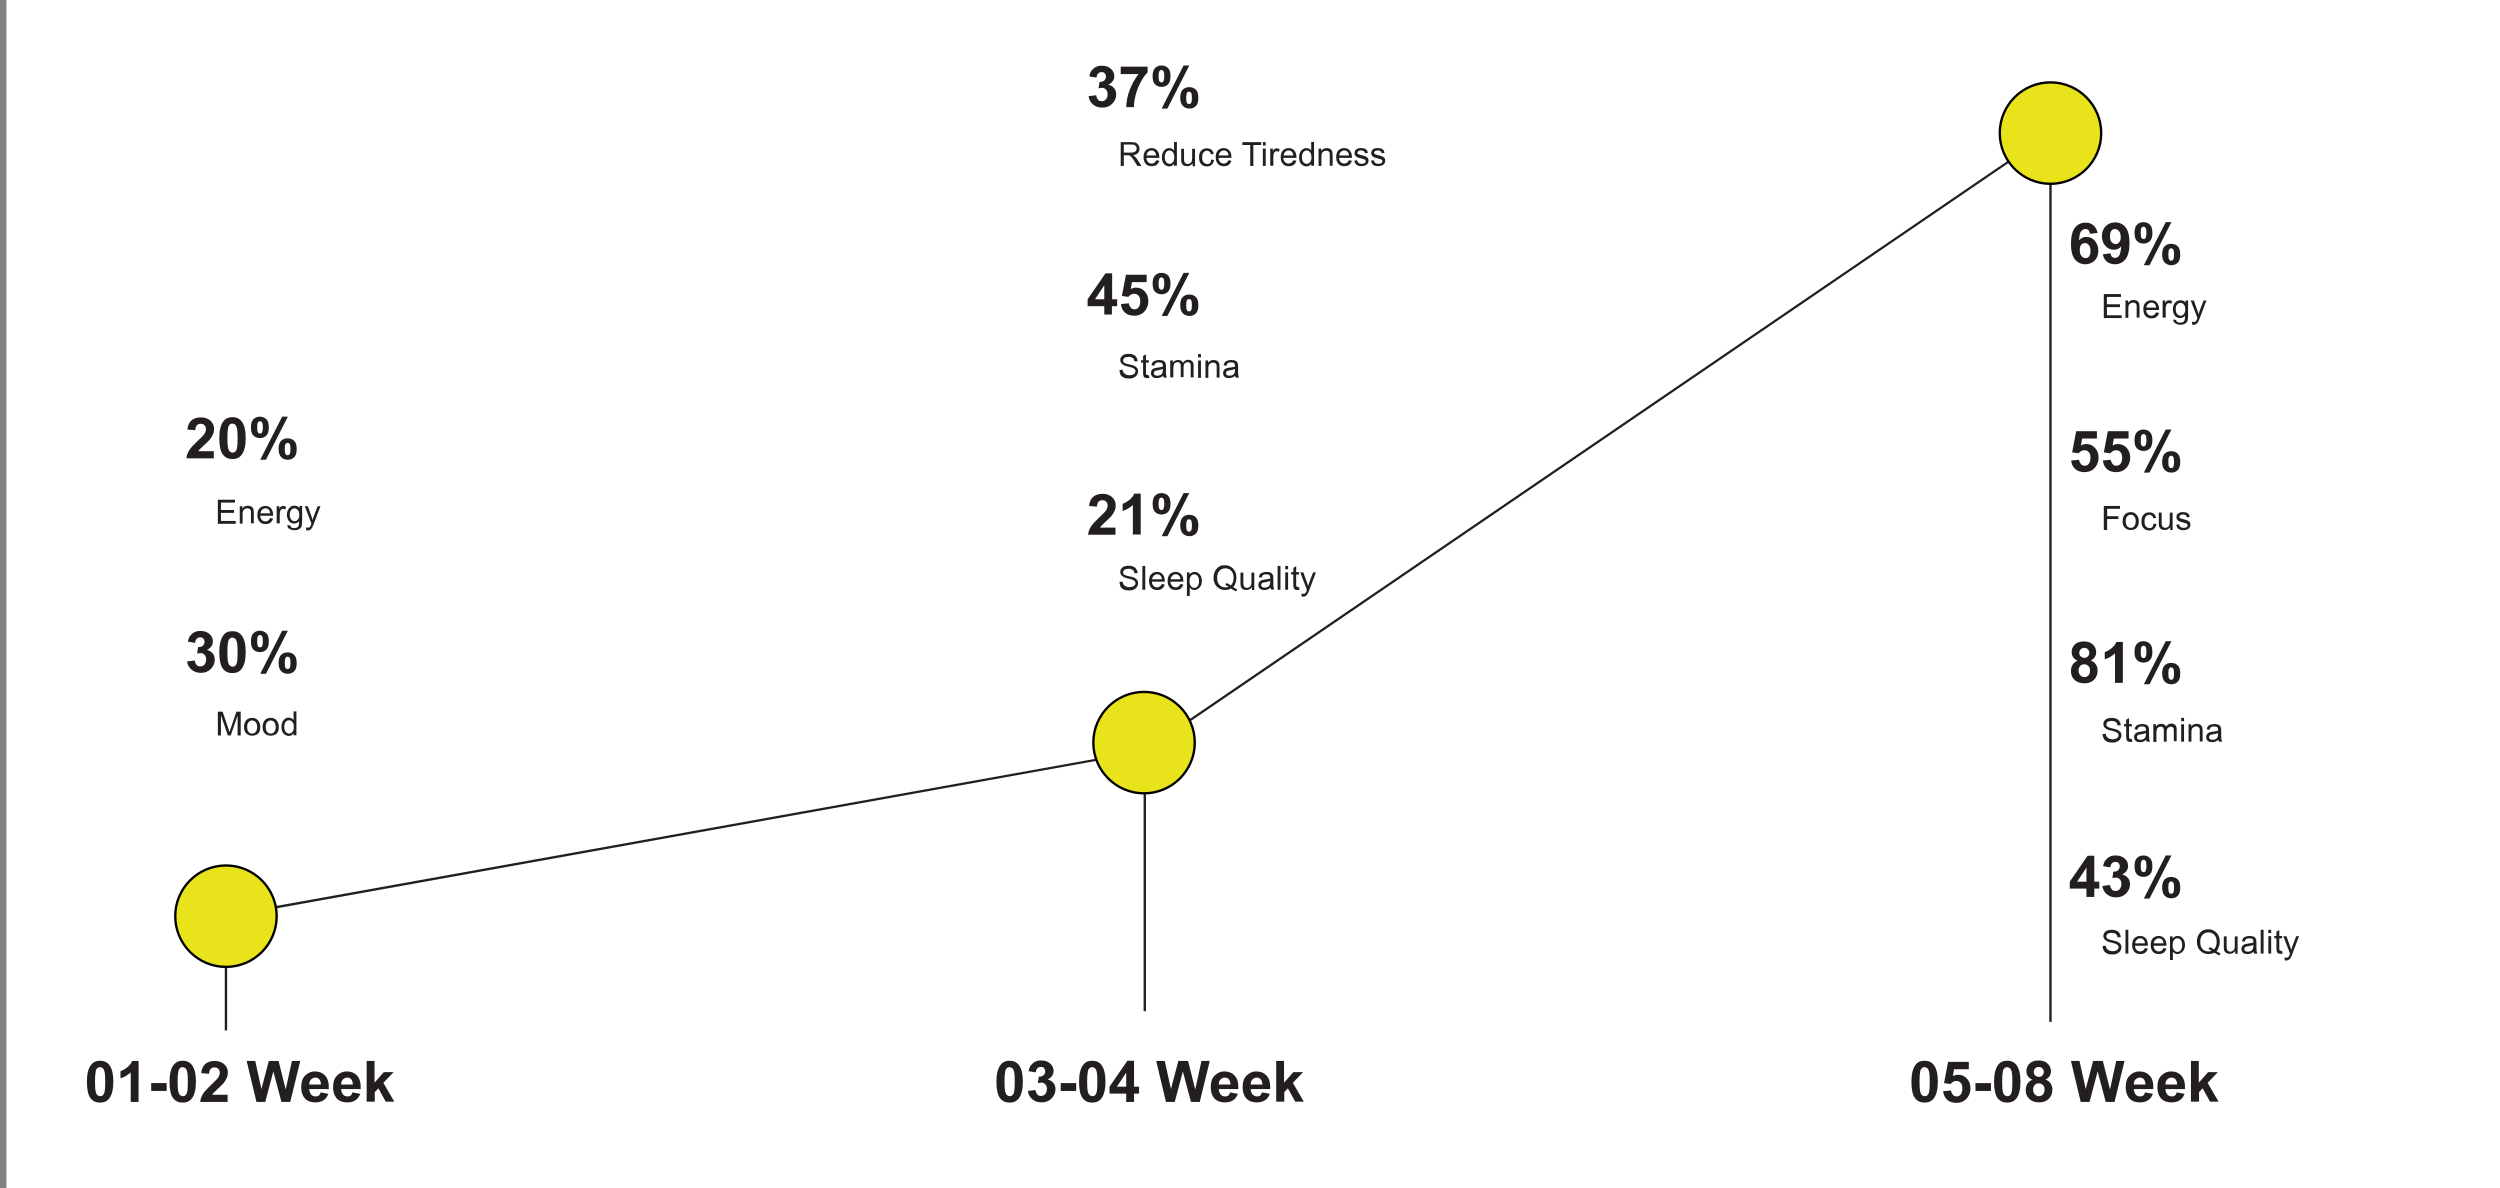 <svg xml:space="preserve" style="enable-background:new 0 0 1050 499;" viewBox="0 0 1050 499" y="0px" x="0px" xmlns:xlink="http://www.w3.org/1999/xlink" xmlns="http://www.w3.org/2000/svg" id="Layer_1" version="1.1">
<rect x="0" y="0" width="1050" height="499" fill="#808080" stroke="none"/>
<style type="text/css">
	.st0{fill:#FFFFFF;}
	.st1{enable-background:new    ;}
	.st2{fill:#231F20;}
	.st3{fill:#E8E31B;}
	.st4{fill:#010101;}
</style>
<g id="Layer_2_1_">
	<g id="Layer_1-2">
		<g>
			<rect height="499" width="1050" class="st0" x="2.7"></rect>
		</g>
		<g class="st1">
			<path d="M42,445.5c1.7,0,3,0.6,3.9,1.8c1.1,1.4,1.7,3.7,1.7,7c0,3.2-0.6,5.6-1.7,7c-0.9,1.2-2.2,1.8-3.9,1.8
				c-1.7,0-3-0.6-4-1.9s-1.5-3.6-1.5-6.9c0-3.2,0.6-5.6,1.7-7C39.1,446.1,40.4,445.5,42,445.5z M42,448.2c-0.4,0-0.8,0.1-1.1,0.4
				s-0.6,0.7-0.7,1.4c-0.2,0.9-0.3,2.3-0.3,4.3s0.1,3.4,0.3,4.2s0.5,1.3,0.8,1.5s0.7,0.4,1.1,0.4s0.8-0.1,1.1-0.4s0.6-0.7,0.7-1.4
				c0.2-0.8,0.3-2.3,0.3-4.3s-0.1-3.4-0.3-4.2s-0.5-1.3-0.8-1.5S42.4,448.2,42,448.2z" class="st2"></path>
			<path d="M58.2,462.8h-3.3v-12.4c-1.2,1.1-2.6,2-4.3,2.5v-3c0.9-0.3,1.8-0.8,2.8-1.6s1.7-1.7,2.1-2.7h2.7V462.8z" class="st2"></path>
			<path d="M63.5,458.2v-3.3H70v3.3H63.5z" class="st2"></path>
			<path d="M76.7,445.5c1.7,0,3,0.6,3.9,1.8c1.1,1.4,1.7,3.7,1.7,7c0,3.2-0.6,5.6-1.7,7c-0.9,1.2-2.2,1.8-3.9,1.8
				c-1.7,0-3-0.6-4-1.9s-1.5-3.6-1.5-6.9c0-3.2,0.6-5.6,1.7-7C73.8,446.1,75.1,445.5,76.7,445.5z M76.7,448.2
				c-0.4,0-0.8,0.1-1.1,0.4s-0.6,0.7-0.7,1.4c-0.2,0.9-0.3,2.3-0.3,4.3s0.1,3.4,0.3,4.2s0.5,1.3,0.8,1.5s0.7,0.4,1.1,0.4
				s0.8-0.1,1.1-0.4s0.6-0.7,0.7-1.4c0.2-0.8,0.3-2.3,0.3-4.3s-0.1-3.4-0.3-4.2s-0.5-1.3-0.8-1.5S77.1,448.2,76.7,448.2z" class="st2"></path>
			<path d="M95.6,459.7v3.1H84.1c0.1-1.2,0.5-2.3,1.1-3.3s1.9-2.4,3.7-4.1c1.5-1.4,2.4-2.3,2.7-2.8
				c0.5-0.7,0.7-1.4,0.7-2c0-0.7-0.2-1.3-0.6-1.7s-0.9-0.6-1.6-0.6c-0.7,0-1.2,0.2-1.6,0.6s-0.6,1.1-0.7,2.1l-3.3-0.3
				c0.2-1.8,0.8-3.1,1.8-3.9s2.3-1.2,3.9-1.2c1.7,0,3,0.5,4,1.4s1.5,2.1,1.5,3.4c0,0.8-0.1,1.5-0.4,2.2s-0.7,1.4-1.3,2.2
				c-0.4,0.5-1.1,1.2-2.2,2.2s-1.7,1.6-2,1.9s-0.5,0.6-0.7,0.9H95.6z" class="st2"></path>
		</g>
		<g class="st1">
			<path d="M107.7,462.8l-4.1-17.2h3.6l2.6,11.8l3.1-11.8h4.1l3,12l2.6-12h3.5l-4.2,17.2h-3.7l-3.4-12.8l-3.4,12.8
				H107.7z" class="st2"></path>
		</g>
		<g class="st1">
			<path d="M134.6,458.8l3.3,0.6c-0.4,1.2-1.1,2.1-2,2.7s-2,0.9-3.4,0.9c-2.2,0-3.8-0.7-4.8-2.1
				c-0.8-1.1-1.2-2.6-1.2-4.3c0-2.1,0.5-3.7,1.6-4.8s2.4-1.8,4.1-1.8c1.9,0,3.3,0.6,4.4,1.8s1.6,3.1,1.5,5.6h-8.2
				c0,1,0.3,1.7,0.8,2.3s1.1,0.8,1.9,0.8c0.5,0,0.9-0.1,1.3-0.4S134.5,459.4,134.6,458.8z M134.8,455.5c0-1-0.3-1.7-0.7-2.2
				s-1-0.7-1.7-0.7c-0.7,0-1.3,0.3-1.8,0.8s-0.7,1.2-0.7,2.1H134.8z" class="st2"></path>
			<path d="M148,458.8l3.3,0.6c-0.4,1.2-1.1,2.1-2,2.7s-2,0.9-3.4,0.9c-2.2,0-3.8-0.7-4.8-2.1c-0.8-1.1-1.2-2.6-1.2-4.3
				c0-2.1,0.5-3.7,1.6-4.8s2.4-1.8,4.1-1.8c1.9,0,3.3,0.6,4.4,1.8s1.6,3.1,1.5,5.6h-8.2c0,1,0.3,1.7,0.8,2.3s1.1,0.8,1.9,0.8
				c0.5,0,0.9-0.1,1.3-0.4S147.8,459.4,148,458.8z M148.2,455.5c0-1-0.3-1.7-0.7-2.2s-1-0.7-1.7-0.7c-0.7,0-1.3,0.3-1.8,0.8
				s-0.7,1.2-0.7,2.1H148.2z" class="st2"></path>
			<path d="M154,462.8v-17.2h3.3v9.1l3.9-4.4h4.1l-4.3,4.5l4.6,7.9H162l-3.1-5.6l-1.5,1.6v4H154z" class="st2"></path>
		</g>
		<g class="st1">
			<path d="M89.8,189.4v3.1H78.3c0.1-1.2,0.5-2.3,1.1-3.3s1.9-2.4,3.7-4.1c1.5-1.4,2.4-2.3,2.7-2.8
				c0.5-0.7,0.7-1.4,0.7-2c0-0.7-0.2-1.3-0.6-1.7s-0.9-0.6-1.6-0.6c-0.7,0-1.2,0.2-1.6,0.6s-0.6,1.1-0.7,2.1l-3.3-0.3
				c0.2-1.8,0.8-3.1,1.8-3.9s2.3-1.2,3.9-1.2c1.7,0,3,0.5,4,1.4s1.5,2.1,1.5,3.4c0,0.8-0.1,1.5-0.4,2.2s-0.7,1.4-1.3,2.2
				c-0.4,0.5-1.1,1.2-2.2,2.2s-1.7,1.6-2,1.9s-0.5,0.6-0.7,0.9H89.8z" class="st2"></path>
			<path d="M97.6,175.2c1.7,0,3,0.6,3.9,1.8c1.1,1.4,1.7,3.7,1.7,7c0,3.2-0.6,5.6-1.7,7c-0.9,1.2-2.2,1.8-3.9,1.8
				c-1.7,0-3-0.6-4-1.9s-1.5-3.6-1.5-6.9c0-3.2,0.6-5.6,1.7-7C94.6,175.8,95.9,175.2,97.6,175.2z M97.6,177.9
				c-0.4,0-0.8,0.1-1.1,0.4s-0.6,0.7-0.7,1.4c-0.2,0.9-0.3,2.3-0.3,4.3s0.1,3.4,0.3,4.2s0.5,1.3,0.8,1.5s0.7,0.4,1.1,0.4
				s0.8-0.1,1.1-0.4s0.6-0.7,0.7-1.4c0.2-0.8,0.3-2.3,0.3-4.3s-0.1-3.4-0.3-4.2s-0.5-1.3-0.8-1.5S98,177.9,97.6,177.9z" class="st2"></path>
			<path d="M105.4,179.5c0-1.5,0.3-2.7,1-3.4s1.6-1.1,2.7-1.1c1.2,0,2.1,0.4,2.8,1.1s1,1.9,1,3.4c0,1.5-0.3,2.7-1,3.4
				s-1.6,1.1-2.7,1.1c-1.2,0-2.1-0.4-2.8-1.1S105.4,181,105.4,179.5z M108,179.5c0,1.1,0.1,1.9,0.4,2.2c0.2,0.3,0.5,0.4,0.8,0.4
				c0.4,0,0.6-0.1,0.8-0.4c0.2-0.4,0.4-1.1,0.4-2.2s-0.1-1.9-0.4-2.2c-0.2-0.3-0.5-0.4-0.8-0.4c-0.3,0-0.6,0.1-0.8,0.4
				C108.1,177.6,108,178.3,108,179.5z M111.7,193.1h-2.4l9.2-18.1h2.4L111.7,193.1z M117,188.6c0-1.5,0.3-2.7,1-3.4s1.6-1.1,2.8-1.1
				c1.2,0,2.1,0.4,2.8,1.1s1,1.9,1,3.4c0,1.5-0.3,2.7-1,3.4s-1.6,1.1-2.7,1.1c-1.2,0-2.1-0.4-2.8-1.1S117,190.1,117,188.6z
				 M119.6,188.6c0,1.1,0.1,1.9,0.4,2.2c0.2,0.3,0.5,0.4,0.8,0.4c0.4,0,0.6-0.1,0.8-0.4c0.3-0.4,0.4-1.1,0.4-2.2s-0.1-1.9-0.4-2.2
				c-0.2-0.3-0.5-0.4-0.8-0.4s-0.6,0.1-0.8,0.4C119.7,186.7,119.6,187.4,119.6,188.6z" class="st2"></path>
		</g>
		<g class="st1">
			<path d="M457.2,40.4l3.2-0.4c0.1,0.8,0.4,1.4,0.8,1.9s1,0.6,1.6,0.6c0.7,0,1.3-0.3,1.7-0.8s0.7-1.2,0.7-2.1
				c0-0.8-0.2-1.5-0.7-2s-1-0.7-1.6-0.7c-0.4,0-0.9,0.1-1.5,0.2l0.4-2.7c0.9,0,1.6-0.2,2-0.6s0.7-1,0.7-1.6c0-0.6-0.2-1-0.5-1.4
				s-0.8-0.5-1.4-0.5c-0.6,0-1,0.2-1.4,0.6s-0.6,1-0.7,1.7l-3-0.5c0.2-1,0.5-1.9,1-2.5s1-1.1,1.8-1.5s1.6-0.5,2.6-0.5
				c1.6,0,2.9,0.5,3.9,1.5c0.8,0.8,1.2,1.8,1.2,2.9c0,1.5-0.8,2.7-2.5,3.6c1,0.2,1.8,0.7,2.4,1.4s0.9,1.6,0.9,2.7
				c0,1.5-0.6,2.8-1.7,3.9s-2.5,1.6-4.1,1.6c-1.6,0-2.8-0.4-3.9-1.3S457.4,41.9,457.2,40.4z" class="st2"></path>
			<path d="M470.7,31.1V28H482v2.4c-0.9,0.9-1.9,2.2-2.8,3.9s-1.7,3.5-2.2,5.5s-0.8,3.6-0.7,5.2H473
				c0.1-2.4,0.5-4.8,1.5-7.3s2.2-4.7,3.7-6.6H470.7z" class="st2"></path>
			<path d="M484.1,32c0-1.5,0.3-2.7,1-3.4s1.6-1.1,2.7-1.1c1.2,0,2.1,0.4,2.8,1.1s1,1.9,1,3.4c0,1.5-0.3,2.7-1,3.4
				s-1.6,1.1-2.7,1.1c-1.2,0-2.1-0.4-2.8-1.1S484.1,33.6,484.1,32z M486.6,32c0,1.1,0.1,1.9,0.4,2.2c0.2,0.3,0.5,0.4,0.8,0.4
				c0.4,0,0.6-0.1,0.8-0.4c0.2-0.4,0.4-1.1,0.4-2.2s-0.1-1.9-0.4-2.2c-0.2-0.3-0.5-0.4-0.8-0.4c-0.3,0-0.6,0.1-0.8,0.4
				C486.8,30.1,486.6,30.9,486.6,32z M490.3,45.6h-2.4l9.2-18.1h2.4L490.3,45.6z M495.7,41.1c0-1.5,0.3-2.7,1-3.4s1.6-1.1,2.8-1.1
				c1.2,0,2.1,0.4,2.8,1.1s1,1.9,1,3.4c0,1.5-0.3,2.7-1,3.4s-1.6,1.1-2.7,1.1c-1.2,0-2.1-0.4-2.8-1.1S495.7,42.7,495.7,41.1z
				 M498.2,41.1c0,1.1,0.1,1.9,0.4,2.2c0.2,0.3,0.5,0.4,0.8,0.4c0.4,0,0.6-0.1,0.8-0.4c0.3-0.4,0.4-1.1,0.4-2.2s-0.1-1.9-0.4-2.2
				c-0.2-0.3-0.5-0.4-0.8-0.4s-0.6,0.1-0.8,0.4C498.4,39.2,498.2,40,498.2,41.1z" class="st2"></path>
		</g>
		<g class="st1">
			<path d="M881,97.8l-3.2,0.4c-0.1-0.7-0.3-1.1-0.6-1.5s-0.8-0.5-1.3-0.5c-0.7,0-1.3,0.3-1.8,0.9s-0.8,1.9-0.9,3.9
				c0.8-1,1.8-1.5,3.1-1.5c1.4,0,2.6,0.5,3.5,1.6s1.5,2.4,1.5,4.1c0,1.8-0.5,3.2-1.5,4.2s-2.4,1.6-4,1.6c-1.7,0-3.2-0.7-4.3-2
				s-1.7-3.6-1.7-6.6c0-3.1,0.6-5.4,1.7-6.8s2.7-2.1,4.5-2.1c1.3,0,2.4,0.4,3.2,1.1S880.7,96.4,881,97.8z M873.5,105
				c0,1.1,0.2,1.9,0.7,2.5s1.1,0.9,1.7,0.9c0.6,0,1.1-0.2,1.5-0.7s0.6-1.3,0.6-2.3c0-1.1-0.2-1.9-0.7-2.5s-1-0.8-1.6-0.8
				c-0.6,0-1.2,0.2-1.6,0.7S873.5,104,873.5,105z" class="st2"></path>
			<path d="M883.2,106.8l3.2-0.4c0.1,0.6,0.3,1.1,0.6,1.4s0.8,0.5,1.3,0.5c0.7,0,1.3-0.3,1.7-0.9s0.8-1.9,0.9-3.9
				c-0.8,1-1.9,1.4-3.1,1.4c-1.4,0-2.5-0.5-3.5-1.6s-1.5-2.4-1.5-4.1c0-1.7,0.5-3.1,1.6-4.2s2.4-1.6,4-1.6c1.7,0,3.2,0.7,4.3,2
				s1.7,3.6,1.7,6.7c0,3.1-0.6,5.4-1.7,6.8s-2.7,2.1-4.5,2.1c-1.3,0-2.4-0.4-3.3-1.1S883.5,108.2,883.2,106.8z M890.7,99.6
				c0-1.1-0.2-1.9-0.7-2.5s-1.1-0.9-1.7-0.9c-0.6,0-1.1,0.2-1.5,0.7s-0.6,1.3-0.6,2.4c0,1.1,0.2,1.9,0.7,2.4s1,0.8,1.6,0.8
				c0.6,0,1.2-0.2,1.6-0.8S890.7,100.6,890.7,99.6z" class="st2"></path>
			<path d="M896.5,97.8c0-1.5,0.3-2.7,1-3.4s1.6-1.1,2.7-1.1c1.2,0,2.1,0.4,2.8,1.1s1,1.9,1,3.4c0,1.5-0.3,2.7-1,3.4
				s-1.6,1.1-2.7,1.1c-1.2,0-2.1-0.4-2.8-1.1S896.5,99.4,896.5,97.8z M899.1,97.8c0,1.1,0.1,1.9,0.4,2.2c0.2,0.3,0.5,0.4,0.8,0.4
				c0.4,0,0.6-0.1,0.8-0.4c0.2-0.4,0.4-1.1,0.4-2.2s-0.1-1.9-0.4-2.2c-0.2-0.3-0.5-0.4-0.8-0.4c-0.3,0-0.6,0.1-0.8,0.4
				C899.2,95.9,899.1,96.7,899.1,97.8z M902.8,111.4h-2.4l9.2-18.1h2.4L902.8,111.4z M908.1,106.9c0-1.5,0.3-2.7,1-3.4
				s1.6-1.1,2.8-1.1c1.2,0,2.1,0.4,2.8,1.1s1,1.9,1,3.4c0,1.5-0.3,2.7-1,3.4s-1.6,1.1-2.7,1.1c-1.2,0-2.1-0.4-2.8-1.1
				S908.1,108.4,908.1,106.9z M910.7,106.9c0,1.1,0.1,1.9,0.4,2.2c0.2,0.3,0.5,0.4,0.8,0.4c0.4,0,0.6-0.1,0.8-0.4
				c0.3-0.4,0.4-1.1,0.4-2.2s-0.1-1.9-0.4-2.2c-0.2-0.3-0.5-0.4-0.8-0.4s-0.6,0.1-0.8,0.4C910.8,105,910.7,105.8,910.7,106.9z" class="st2"></path>
		</g>
		<g class="st1">
			<path d="M869.9,193.4l3.3-0.3c0.1,0.7,0.4,1.3,0.8,1.8s1,0.7,1.6,0.7c0.7,0,1.3-0.3,1.7-0.8s0.7-1.4,0.7-2.5
				c0-1.1-0.2-1.8-0.7-2.4s-1.1-0.8-1.8-0.8c-0.9,0-1.8,0.4-2.5,1.3l-2.7-0.4l1.7-8.9h8.7v3.1h-6.2l-0.5,2.9
				c0.7-0.4,1.5-0.6,2.2-0.6c1.5,0,2.7,0.5,3.7,1.6s1.5,2.4,1.5,4.1c0,1.4-0.4,2.7-1.2,3.8c-1.1,1.5-2.7,2.3-4.7,2.3
				c-1.6,0-2.9-0.4-3.9-1.3S870,194.9,869.9,193.4z" class="st2"></path>
			<path d="M883.2,193.4l3.3-0.3c0.1,0.7,0.4,1.3,0.8,1.8s1,0.7,1.6,0.7c0.7,0,1.3-0.3,1.7-0.8s0.7-1.4,0.7-2.5
				c0-1.1-0.2-1.8-0.7-2.4s-1.1-0.8-1.8-0.8c-0.9,0-1.8,0.4-2.5,1.3l-2.7-0.4l1.7-8.9h8.7v3.1h-6.2l-0.5,2.9
				c0.7-0.4,1.5-0.6,2.2-0.6c1.5,0,2.7,0.5,3.7,1.6s1.5,2.4,1.5,4.1c0,1.4-0.4,2.7-1.2,3.8c-1.1,1.5-2.7,2.3-4.7,2.3
				c-1.6,0-2.9-0.4-3.9-1.3S883.4,194.9,883.2,193.4z" class="st2"></path>
			<path d="M896.5,184.9c0-1.5,0.3-2.7,1-3.4s1.6-1.1,2.7-1.1c1.2,0,2.1,0.4,2.8,1.1s1,1.9,1,3.4c0,1.5-0.3,2.7-1,3.4
				s-1.6,1.1-2.7,1.1c-1.2,0-2.1-0.4-2.8-1.1S896.5,186.5,896.5,184.9z M899.1,184.9c0,1.1,0.1,1.9,0.4,2.2c0.2,0.3,0.5,0.4,0.8,0.4
				c0.4,0,0.6-0.1,0.8-0.4c0.2-0.4,0.4-1.1,0.4-2.2s-0.1-1.9-0.4-2.2c-0.2-0.3-0.5-0.4-0.8-0.4c-0.3,0-0.6,0.1-0.8,0.4
				C899.2,183,899.1,183.8,899.1,184.9z M902.8,198.5h-2.4l9.2-18.1h2.4L902.8,198.5z M908.1,194c0-1.5,0.3-2.7,1-3.4
				s1.6-1.1,2.8-1.1c1.2,0,2.1,0.4,2.8,1.1s1,1.9,1,3.4c0,1.5-0.3,2.7-1,3.4s-1.6,1.1-2.7,1.1c-1.2,0-2.1-0.4-2.8-1.1
				S908.1,195.6,908.1,194z M910.7,194c0,1.1,0.1,1.9,0.4,2.2c0.2,0.3,0.5,0.4,0.8,0.4c0.4,0,0.6-0.1,0.8-0.4
				c0.3-0.4,0.4-1.1,0.4-2.2s-0.1-1.9-0.4-2.2c-0.2-0.3-0.5-0.4-0.8-0.4s-0.6,0.1-0.8,0.4C910.8,192.1,910.7,192.9,910.7,194z" class="st2"></path>
		</g>
		<g class="st1">
			<path d="M872.6,277.5c-0.9-0.4-1.5-0.9-1.9-1.5s-0.6-1.3-0.6-2.1c0-1.3,0.4-2.3,1.3-3.2s2.2-1.3,3.8-1.3
				c1.6,0,2.9,0.4,3.8,1.3s1.4,1.9,1.4,3.2c0,0.8-0.2,1.5-0.6,2.1s-1,1.1-1.7,1.4c1,0.4,1.7,0.9,2.2,1.7s0.7,1.6,0.7,2.5
				c0,1.6-0.5,2.9-1.5,3.9s-2.4,1.5-4,1.5c-1.6,0-2.9-0.4-3.9-1.2c-1.2-1-1.8-2.3-1.8-4c0-0.9,0.2-1.8,0.7-2.6
				S871.6,277.9,872.6,277.5z M873,281.5c0,0.9,0.2,1.6,0.7,2.1s1,0.8,1.7,0.8c0.7,0,1.2-0.2,1.7-0.7s0.7-1.2,0.7-2.1
				c0-0.8-0.2-1.5-0.7-1.9s-1-0.7-1.7-0.7c-0.8,0-1.4,0.3-1.8,0.8S873,280.9,873,281.5z M873.3,274.2c0,0.7,0.2,1.2,0.6,1.5
				s0.9,0.6,1.5,0.6c0.6,0,1.1-0.2,1.5-0.6s0.6-0.9,0.6-1.5c0-0.6-0.2-1.1-0.6-1.5s-0.9-0.6-1.5-0.6c-0.6,0-1.1,0.2-1.5,0.6
				S873.3,273.5,873.3,274.2z" class="st2"></path>
			<path d="M891.6,286.8h-3.3v-12.4c-1.2,1.1-2.6,2-4.3,2.5v-3c0.9-0.3,1.8-0.8,2.8-1.6s1.7-1.7,2.1-2.7h2.7V286.8z" class="st2"></path>
			<path d="M896.5,273.8c0-1.5,0.3-2.7,1-3.4s1.6-1.1,2.7-1.1c1.2,0,2.1,0.4,2.8,1.1s1,1.9,1,3.4c0,1.5-0.3,2.7-1,3.4
				s-1.6,1.1-2.7,1.1c-1.2,0-2.1-0.4-2.8-1.1S896.5,275.4,896.5,273.8z M899.1,273.8c0,1.1,0.1,1.9,0.4,2.2c0.2,0.3,0.5,0.4,0.8,0.4
				c0.4,0,0.6-0.1,0.8-0.4c0.2-0.4,0.4-1.1,0.4-2.2s-0.1-1.9-0.4-2.2c-0.2-0.3-0.5-0.4-0.8-0.4c-0.3,0-0.6,0.1-0.8,0.4
				C899.2,271.9,899.1,272.7,899.1,273.8z M902.8,287.4h-2.4l9.2-18.1h2.4L902.8,287.4z M908.1,282.9c0-1.5,0.3-2.7,1-3.4
				s1.6-1.1,2.8-1.1c1.2,0,2.1,0.4,2.8,1.1s1,1.9,1,3.4c0,1.5-0.3,2.7-1,3.4s-1.6,1.1-2.7,1.1c-1.2,0-2.1-0.4-2.8-1.1
				S908.1,284.4,908.1,282.9z M910.7,282.9c0,1.1,0.1,1.9,0.4,2.2c0.2,0.3,0.5,0.4,0.8,0.4c0.4,0,0.6-0.1,0.8-0.4
				c0.3-0.4,0.4-1.1,0.4-2.2s-0.1-1.9-0.4-2.2c-0.2-0.3-0.5-0.4-0.8-0.4s-0.6,0.1-0.8,0.4C910.8,281,910.7,281.8,910.7,282.9z" class="st2"></path>
		</g>
		<g class="st1">
			<path d="M876.3,376.7v-3.5h-7v-2.9l7.5-10.9h2.8v10.9h2.1v2.9h-2.1v3.5H876.3z M876.3,370.3v-5.9l-3.9,5.9H876.3z" class="st2"></path>
			<path d="M883,372.1l3.2-0.4c0.1,0.8,0.4,1.4,0.8,1.9s1,0.6,1.6,0.6c0.7,0,1.3-0.3,1.7-0.8s0.7-1.2,0.7-2.1
				c0-0.8-0.2-1.5-0.7-2s-1-0.7-1.6-0.7c-0.4,0-0.9,0.1-1.5,0.2l0.4-2.7c0.9,0,1.6-0.2,2-0.6s0.7-1,0.7-1.6c0-0.6-0.2-1-0.5-1.4
				s-0.8-0.5-1.4-0.5c-0.6,0-1,0.2-1.4,0.6s-0.6,1-0.7,1.7l-3-0.5c0.2-1,0.5-1.9,1-2.5s1-1.1,1.8-1.5s1.6-0.5,2.6-0.5
				c1.6,0,2.9,0.5,3.9,1.5c0.8,0.8,1.2,1.8,1.2,2.9c0,1.5-0.8,2.7-2.5,3.6c1,0.2,1.8,0.7,2.4,1.4s0.9,1.6,0.9,2.7
				c0,1.5-0.6,2.8-1.7,3.9s-2.5,1.6-4.1,1.6c-1.6,0-2.8-0.4-3.9-1.3S883.2,373.6,883,372.1z" class="st2"></path>
			<path d="M896.5,363.8c0-1.5,0.3-2.7,1-3.4s1.6-1.1,2.7-1.1c1.2,0,2.1,0.4,2.8,1.1s1,1.9,1,3.4c0,1.5-0.3,2.7-1,3.4
				s-1.6,1.1-2.7,1.1c-1.2,0-2.1-0.4-2.8-1.1S896.5,365.3,896.5,363.8z M899.1,363.7c0,1.1,0.1,1.9,0.4,2.2c0.2,0.3,0.5,0.4,0.8,0.4
				c0.4,0,0.6-0.1,0.8-0.4c0.2-0.4,0.4-1.1,0.4-2.2s-0.1-1.9-0.4-2.2c-0.2-0.3-0.5-0.4-0.8-0.4c-0.3,0-0.6,0.1-0.8,0.4
				C899.2,361.9,899.1,362.6,899.1,363.7z M902.8,377.4h-2.4l9.2-18.1h2.4L902.8,377.4z M908.1,372.8c0-1.5,0.3-2.7,1-3.4
				s1.6-1.1,2.8-1.1c1.2,0,2.1,0.4,2.8,1.1s1,1.9,1,3.4c0,1.5-0.3,2.7-1,3.4s-1.6,1.1-2.7,1.1c-1.2,0-2.1-0.4-2.8-1.1
				S908.1,374.4,908.1,372.8z M910.7,372.8c0,1.1,0.1,1.9,0.4,2.2c0.2,0.3,0.5,0.4,0.8,0.4c0.4,0,0.6-0.1,0.8-0.4
				c0.3-0.4,0.4-1.1,0.4-2.2s-0.1-1.9-0.4-2.2c-0.2-0.3-0.5-0.4-0.8-0.4s-0.6,0.1-0.8,0.4C910.8,371,910.7,371.7,910.7,372.8z" class="st2"></path>
		</g>
		<g class="st1">
			<path d="M463.8,132.1v-3.5h-7v-2.9l7.5-10.9h2.8v10.9h2.1v2.9H467v3.5H463.8z M463.8,125.7v-5.9l-3.9,5.9H463.8z" class="st2"></path>
			<path d="M470.8,127.7l3.3-0.3c0.1,0.7,0.4,1.3,0.8,1.8s1,0.7,1.6,0.7c0.7,0,1.3-0.3,1.7-0.8s0.7-1.4,0.7-2.5
				c0-1.1-0.2-1.8-0.7-2.4s-1.1-0.8-1.8-0.8c-0.9,0-1.8,0.4-2.5,1.3l-2.7-0.4l1.7-8.9h8.7v3.1h-6.2l-0.5,2.9
				c0.7-0.4,1.5-0.6,2.2-0.6c1.5,0,2.7,0.5,3.7,1.6s1.5,2.4,1.5,4.1c0,1.4-0.4,2.7-1.2,3.8c-1.1,1.5-2.7,2.3-4.7,2.3
				c-1.6,0-2.9-0.4-3.9-1.3S470.9,129.1,470.8,127.7z" class="st2"></path>
			<path d="M484.1,119.1c0-1.5,0.3-2.7,1-3.4s1.6-1.1,2.7-1.1c1.2,0,2.1,0.4,2.8,1.1s1,1.9,1,3.4c0,1.5-0.3,2.7-1,3.4
				s-1.6,1.1-2.7,1.1c-1.2,0-2.1-0.4-2.8-1.1S484.1,120.7,484.1,119.1z M486.6,119.1c0,1.1,0.1,1.9,0.4,2.2c0.2,0.3,0.5,0.4,0.8,0.4
				c0.4,0,0.6-0.1,0.8-0.4c0.2-0.4,0.4-1.1,0.4-2.2s-0.1-1.9-0.4-2.2c-0.2-0.3-0.5-0.4-0.8-0.4c-0.3,0-0.6,0.1-0.8,0.4
				C486.8,117.3,486.6,118,486.6,119.1z M490.3,132.7h-2.4l9.2-18.1h2.4L490.3,132.7z M495.7,128.2c0-1.5,0.3-2.7,1-3.4
				s1.6-1.1,2.8-1.1c1.2,0,2.1,0.4,2.8,1.1s1,1.9,1,3.4c0,1.5-0.3,2.7-1,3.4s-1.6,1.1-2.7,1.1c-1.2,0-2.1-0.4-2.8-1.1
				S495.7,129.8,495.7,128.2z M498.2,128.2c0,1.1,0.1,1.9,0.4,2.2c0.2,0.3,0.5,0.4,0.8,0.4c0.4,0,0.6-0.1,0.8-0.4
				c0.3-0.4,0.4-1.1,0.4-2.2s-0.1-1.9-0.4-2.2c-0.2-0.3-0.5-0.4-0.8-0.4s-0.6,0.1-0.8,0.4C498.4,126.3,498.2,127.1,498.2,128.2z" class="st2"></path>
		</g>
		<g class="st1">
			<path d="M468.5,221.5v3.1h-11.5c0.1-1.2,0.5-2.3,1.1-3.3s1.9-2.4,3.7-4.1c1.5-1.4,2.4-2.3,2.7-2.8
				c0.5-0.7,0.7-1.4,0.7-2c0-0.7-0.2-1.3-0.6-1.7s-0.9-0.6-1.6-0.6c-0.7,0-1.2,0.2-1.6,0.6s-0.6,1.1-0.7,2.1l-3.3-0.3
				c0.2-1.8,0.8-3.1,1.8-3.9s2.3-1.2,3.9-1.2c1.7,0,3,0.5,4,1.4s1.5,2.1,1.5,3.4c0,0.8-0.1,1.5-0.4,2.2s-0.7,1.4-1.3,2.2
				c-0.4,0.5-1.1,1.2-2.2,2.2s-1.7,1.6-2,1.9s-0.5,0.6-0.7,0.9H468.5z" class="st2"></path>
			<path d="M479.1,224.5h-3.3v-12.4c-1.2,1.1-2.6,2-4.3,2.5v-3c0.9-0.3,1.8-0.8,2.8-1.6s1.7-1.7,2.1-2.7h2.7V224.5z" class="st2"></path>
			<path d="M484.1,211.6c0-1.5,0.3-2.7,1-3.4s1.6-1.1,2.7-1.1c1.2,0,2.1,0.4,2.8,1.1s1,1.9,1,3.4c0,1.5-0.3,2.7-1,3.4
				s-1.6,1.1-2.7,1.1c-1.2,0-2.1-0.4-2.8-1.1S484.1,213.1,484.1,211.6z M486.6,211.6c0,1.1,0.1,1.9,0.4,2.2c0.2,0.3,0.5,0.4,0.8,0.4
				c0.4,0,0.6-0.1,0.8-0.4c0.2-0.4,0.4-1.1,0.4-2.2s-0.1-1.9-0.4-2.2c-0.2-0.3-0.5-0.4-0.8-0.4c-0.3,0-0.6,0.1-0.8,0.4
				C486.8,209.7,486.6,210.5,486.6,211.6z M490.3,225.2h-2.4l9.2-18.1h2.4L490.3,225.2z M495.7,220.7c0-1.5,0.3-2.7,1-3.4
				s1.6-1.1,2.8-1.1c1.2,0,2.1,0.4,2.8,1.1s1,1.9,1,3.4c0,1.5-0.3,2.7-1,3.4s-1.6,1.1-2.7,1.1c-1.2,0-2.1-0.4-2.8-1.1
				S495.7,222.2,495.7,220.7z M498.2,220.7c0,1.1,0.1,1.9,0.4,2.2c0.2,0.3,0.5,0.4,0.8,0.4c0.4,0,0.6-0.1,0.8-0.4
				c0.3-0.4,0.4-1.1,0.4-2.2s-0.1-1.9-0.4-2.2c-0.2-0.3-0.5-0.4-0.8-0.4s-0.6,0.1-0.8,0.4C498.4,218.8,498.2,219.5,498.2,220.7z" class="st2"></path>
		</g>
		<g class="st1">
			<path d="M78.6,277.8l3.2-0.4c0.1,0.8,0.4,1.4,0.8,1.9s1,0.6,1.6,0.6c0.7,0,1.3-0.3,1.7-0.8s0.7-1.2,0.7-2.1
				c0-0.8-0.2-1.5-0.7-2s-1-0.7-1.6-0.7c-0.4,0-0.9,0.1-1.5,0.2l0.4-2.7c0.9,0,1.6-0.2,2-0.6s0.7-1,0.7-1.6c0-0.6-0.2-1-0.5-1.4
				s-0.8-0.5-1.4-0.5c-0.6,0-1,0.2-1.4,0.6s-0.6,1-0.7,1.7l-3-0.5c0.2-1,0.5-1.9,1-2.5s1-1.1,1.8-1.5s1.6-0.5,2.6-0.5
				c1.6,0,2.9,0.5,3.9,1.5c0.8,0.8,1.2,1.8,1.2,2.9c0,1.5-0.8,2.7-2.5,3.6c1,0.2,1.8,0.7,2.4,1.4s0.9,1.6,0.9,2.7
				c0,1.5-0.6,2.8-1.7,3.9s-2.5,1.6-4.1,1.6c-1.6,0-2.8-0.4-3.9-1.3S78.7,279.2,78.6,277.8z" class="st2"></path>
			<path d="M97.6,265.1c1.7,0,3,0.6,3.9,1.8c1.1,1.4,1.7,3.7,1.7,7c0,3.2-0.6,5.6-1.7,7c-0.9,1.2-2.2,1.8-3.9,1.8
				c-1.7,0-3-0.6-4-1.9s-1.5-3.6-1.5-6.9c0-3.2,0.6-5.6,1.7-7C94.6,265.6,95.9,265.1,97.6,265.1z M97.6,267.8
				c-0.4,0-0.8,0.1-1.1,0.4s-0.6,0.7-0.7,1.4c-0.2,0.9-0.3,2.3-0.3,4.3s0.1,3.4,0.3,4.2s0.5,1.3,0.8,1.5s0.7,0.4,1.1,0.4
				s0.8-0.1,1.1-0.4s0.6-0.7,0.7-1.4c0.2-0.8,0.3-2.3,0.3-4.3s-0.1-3.4-0.3-4.2s-0.5-1.3-0.8-1.5S98,267.8,97.6,267.8z" class="st2"></path>
			<path d="M105.4,269.4c0-1.5,0.3-2.7,1-3.4s1.6-1.1,2.7-1.1c1.2,0,2.1,0.4,2.8,1.1s1,1.9,1,3.4c0,1.5-0.3,2.7-1,3.4
				s-1.6,1.1-2.7,1.1c-1.2,0-2.1-0.4-2.8-1.1S105.4,270.9,105.4,269.4z M108,269.3c0,1.1,0.1,1.9,0.4,2.2c0.2,0.3,0.5,0.4,0.8,0.4
				c0.4,0,0.6-0.1,0.8-0.4c0.2-0.4,0.4-1.1,0.4-2.2s-0.1-1.9-0.4-2.2c-0.2-0.3-0.5-0.4-0.8-0.4c-0.3,0-0.6,0.1-0.8,0.4
				C108.1,267.5,108,268.2,108,269.3z M111.7,283h-2.4l9.2-18.1h2.4L111.7,283z M117,278.5c0-1.5,0.3-2.7,1-3.4s1.6-1.1,2.8-1.1
				c1.2,0,2.1,0.4,2.8,1.1s1,1.9,1,3.4c0,1.5-0.3,2.7-1,3.4s-1.6,1.1-2.7,1.1c-1.2,0-2.1-0.4-2.8-1.1S117,280,117,278.5z
				 M119.6,278.4c0,1.1,0.1,1.9,0.4,2.2c0.2,0.3,0.5,0.4,0.8,0.4c0.4,0,0.6-0.1,0.8-0.4c0.3-0.4,0.4-1.1,0.4-2.2s-0.1-1.9-0.4-2.2
				c-0.2-0.3-0.5-0.4-0.8-0.4s-0.6,0.1-0.8,0.4C119.7,276.6,119.6,277.3,119.6,278.4z" class="st2"></path>
		</g>
		<g class="st1">
			<path d="M424,445.5c1.7,0,3,0.6,3.9,1.8c1.1,1.4,1.7,3.7,1.7,7c0,3.2-0.6,5.6-1.7,7c-0.9,1.2-2.2,1.8-3.9,1.8
				c-1.7,0-3-0.6-4-1.9s-1.5-3.6-1.5-6.9c0-3.2,0.6-5.6,1.7-7C421.1,446.1,422.4,445.5,424,445.5z M424,448.2
				c-0.4,0-0.8,0.1-1.1,0.4s-0.6,0.7-0.7,1.4c-0.2,0.9-0.3,2.3-0.3,4.3s0.1,3.4,0.3,4.2s0.5,1.3,0.8,1.5s0.7,0.4,1.1,0.4
				s0.8-0.1,1.1-0.4s0.6-0.7,0.7-1.4c0.2-0.8,0.3-2.3,0.3-4.3s-0.1-3.4-0.3-4.2s-0.5-1.3-0.8-1.5S424.4,448.2,424,448.2z" class="st2"></path>
			<path d="M431.7,458.2l3.2-0.4c0.1,0.8,0.4,1.4,0.8,1.9s1,0.6,1.6,0.6c0.7,0,1.3-0.3,1.7-0.8s0.7-1.2,0.7-2.1
				c0-0.8-0.2-1.5-0.7-2s-1-0.7-1.6-0.7c-0.4,0-0.9,0.1-1.5,0.2l0.4-2.7c0.9,0,1.6-0.2,2-0.6s0.7-1,0.7-1.6c0-0.6-0.2-1-0.5-1.4
				s-0.8-0.5-1.4-0.5c-0.6,0-1,0.2-1.4,0.6s-0.6,1-0.7,1.7l-3-0.5c0.2-1,0.5-1.9,1-2.5s1-1.1,1.8-1.5s1.6-0.5,2.6-0.5
				c1.6,0,2.9,0.5,3.9,1.5c0.8,0.8,1.2,1.8,1.2,2.9c0,1.5-0.8,2.7-2.5,3.6c1,0.2,1.8,0.7,2.4,1.4s0.9,1.6,0.9,2.7
				c0,1.5-0.6,2.8-1.7,3.9s-2.5,1.6-4.1,1.6c-1.6,0-2.8-0.4-3.9-1.3S431.9,459.6,431.7,458.2z" class="st2"></path>
			<path d="M445.5,458.2v-3.3h6.5v3.3H445.5z" class="st2"></path>
			<path d="M458.7,445.5c1.7,0,3,0.6,3.9,1.8c1.1,1.4,1.7,3.7,1.7,7c0,3.2-0.6,5.6-1.7,7c-0.9,1.2-2.2,1.8-3.9,1.8
				c-1.7,0-3-0.6-4-1.9s-1.5-3.6-1.5-6.9c0-3.2,0.6-5.6,1.7-7C455.8,446.1,457.1,445.5,458.7,445.5z M458.7,448.2
				c-0.4,0-0.8,0.1-1.1,0.4s-0.6,0.7-0.7,1.4c-0.2,0.9-0.3,2.3-0.3,4.3s0.1,3.4,0.3,4.2s0.5,1.3,0.8,1.5s0.7,0.4,1.1,0.4
				s0.8-0.1,1.1-0.4s0.6-0.7,0.7-1.4c0.2-0.8,0.3-2.3,0.3-4.3s-0.1-3.4-0.3-4.2s-0.5-1.3-0.8-1.5S459.1,448.2,458.7,448.2z" class="st2"></path>
			<path d="M473,462.8v-3.5h-7v-2.9l7.5-10.9h2.8v10.9h2.1v2.9h-2.1v3.5H473z M473,456.4v-5.9l-3.9,5.9H473z" class="st2"></path>
		</g>
		<g class="st1">
			<path d="M489.7,462.8l-4.1-17.2h3.6l2.6,11.8l3.1-11.8h4.1l3,12l2.6-12h3.5l-4.2,17.2h-3.7l-3.4-12.8l-3.4,12.8
				H489.7z" class="st2"></path>
		</g>
		<g class="st1">
			<path d="M516.6,458.8l3.3,0.6c-0.4,1.2-1.1,2.1-2,2.7s-2,0.9-3.4,0.9c-2.2,0-3.8-0.7-4.8-2.1
				c-0.8-1.1-1.2-2.6-1.2-4.3c0-2.1,0.5-3.7,1.6-4.8s2.4-1.8,4.1-1.8c1.9,0,3.3,0.6,4.4,1.8s1.6,3.1,1.5,5.6h-8.2
				c0,1,0.3,1.7,0.8,2.3s1.1,0.8,1.9,0.8c0.5,0,0.9-0.1,1.3-0.4S516.5,459.4,516.6,458.8z M516.8,455.5c0-1-0.3-1.7-0.7-2.2
				s-1-0.7-1.7-0.7c-0.7,0-1.3,0.3-1.8,0.8s-0.7,1.2-0.7,2.1H516.8z" class="st2"></path>
			<path d="M530,458.8l3.3,0.6c-0.4,1.2-1.1,2.1-2,2.7s-2,0.9-3.4,0.9c-2.2,0-3.8-0.7-4.8-2.1c-0.8-1.1-1.2-2.6-1.2-4.3
				c0-2.1,0.5-3.7,1.6-4.8s2.4-1.8,4.1-1.8c1.9,0,3.3,0.6,4.4,1.8s1.6,3.1,1.5,5.6h-8.2c0,1,0.3,1.7,0.8,2.3
				c0.5,0.5,1.1,0.8,1.9,0.8c0.5,0,0.9-0.1,1.3-0.4S529.8,459.4,530,458.8z M530.2,455.5c0-1-0.3-1.7-0.7-2.2s-1-0.7-1.7-0.7
				c-0.7,0-1.3,0.3-1.8,0.8c-0.5,0.5-0.7,1.2-0.7,2.1H530.2z" class="st2"></path>
			<path d="M536,462.8v-17.2h3.3v9.1l3.9-4.4h4.1l-4.3,4.5l4.6,7.9H544l-3.1-5.6l-1.5,1.6v4H536z" class="st2"></path>
		</g>
		<g class="st1">
			<path d="M808.3,445.5c1.7,0,3,0.6,3.9,1.8c1.1,1.4,1.7,3.7,1.7,7c0,3.2-0.6,5.6-1.7,7c-0.9,1.2-2.2,1.8-3.9,1.8
				c-1.7,0-3-0.6-4-1.9s-1.5-3.6-1.5-6.9c0-3.2,0.6-5.6,1.7-7C805.3,446.1,806.6,445.5,808.3,445.5z M808.3,448.2
				c-0.4,0-0.8,0.1-1.1,0.4s-0.6,0.7-0.7,1.4c-0.2,0.9-0.3,2.3-0.3,4.3s0.1,3.4,0.3,4.2s0.5,1.3,0.8,1.5s0.7,0.4,1.1,0.4
				s0.8-0.1,1.1-0.4s0.6-0.7,0.7-1.4c0.2-0.8,0.3-2.3,0.3-4.3s-0.1-3.4-0.3-4.2s-0.5-1.3-0.8-1.5S808.7,448.2,808.3,448.2z" class="st2"></path>
			<path d="M816.1,458.3l3.3-0.3c0.1,0.7,0.4,1.3,0.8,1.8s1,0.7,1.6,0.7c0.7,0,1.3-0.3,1.7-0.8s0.7-1.4,0.7-2.5
				c0-1.1-0.2-1.8-0.7-2.4s-1.1-0.8-1.8-0.8c-0.9,0-1.8,0.4-2.5,1.3l-2.7-0.4l1.7-8.9h8.7v3.1h-6.2l-0.5,2.9
				c0.7-0.4,1.5-0.6,2.2-0.6c1.5,0,2.7,0.5,3.7,1.6s1.5,2.4,1.5,4.1c0,1.4-0.4,2.7-1.2,3.8c-1.1,1.5-2.7,2.3-4.7,2.3
				c-1.6,0-2.9-0.4-3.9-1.3S816.3,459.8,816.1,458.3z" class="st2"></path>
			<path d="M829.7,458.2v-3.3h6.5v3.3H829.7z" class="st2"></path>
			<path d="M843,445.5c1.7,0,3,0.6,3.9,1.8c1.1,1.4,1.7,3.7,1.7,7c0,3.2-0.6,5.6-1.7,7c-0.9,1.2-2.2,1.8-3.9,1.8
				c-1.7,0-3-0.6-4-1.9s-1.5-3.6-1.5-6.9c0-3.2,0.6-5.6,1.7-7C840,446.1,841.3,445.5,843,445.5z M843,448.2c-0.4,0-0.8,0.1-1.1,0.4
				s-0.6,0.7-0.7,1.4c-0.2,0.9-0.3,2.3-0.3,4.3s0.1,3.4,0.3,4.2s0.5,1.3,0.8,1.5s0.7,0.4,1.1,0.4s0.8-0.1,1.1-0.4s0.6-0.7,0.7-1.4
				c0.2-0.8,0.3-2.3,0.3-4.3s-0.1-3.4-0.3-4.2s-0.5-1.3-0.8-1.5S843.3,448.2,843,448.2z" class="st2"></path>
			<path d="M853.6,453.5c-0.9-0.4-1.5-0.9-1.9-1.5s-0.6-1.3-0.6-2.1c0-1.3,0.4-2.3,1.3-3.2s2.2-1.3,3.8-1.3
				c1.6,0,2.9,0.4,3.8,1.3s1.4,1.9,1.4,3.2c0,0.8-0.2,1.5-0.6,2.1s-1,1.1-1.7,1.4c1,0.4,1.7,0.9,2.2,1.7s0.7,1.6,0.7,2.5
				c0,1.6-0.5,2.9-1.5,3.9s-2.4,1.5-4,1.5c-1.6,0-2.9-0.4-3.9-1.2c-1.2-1-1.8-2.3-1.8-4c0-0.9,0.2-1.8,0.7-2.6
				S852.6,453.9,853.6,453.5z M853.9,457.5c0,0.9,0.2,1.6,0.7,2.1s1,0.8,1.7,0.8c0.7,0,1.2-0.2,1.7-0.7s0.7-1.2,0.7-2.1
				c0-0.8-0.2-1.5-0.7-1.9s-1-0.7-1.7-0.7c-0.8,0-1.4,0.3-1.8,0.8S853.9,456.9,853.9,457.5z M854.2,450.2c0,0.7,0.2,1.2,0.6,1.5
				s0.9,0.6,1.5,0.6c0.6,0,1.1-0.2,1.5-0.6s0.6-0.9,0.6-1.5c0-0.6-0.2-1.1-0.6-1.5s-0.9-0.6-1.5-0.6c-0.6,0-1.1,0.2-1.5,0.6
				S854.2,449.5,854.2,450.2z" class="st2"></path>
		</g>
		<g class="st1">
			<path d="M873.9,462.8l-4.1-17.2h3.6l2.6,11.8l3.1-11.8h4.1l3,12l2.6-12h3.5l-4.2,17.2h-3.7l-3.4-12.8l-3.4,12.8
				H873.9z" class="st2"></path>
		</g>
		<g class="st1">
			<path d="M900.9,458.8l3.3,0.6c-0.4,1.2-1.1,2.1-2,2.7s-2,0.9-3.4,0.9c-2.2,0-3.8-0.7-4.8-2.1
				c-0.8-1.1-1.2-2.6-1.2-4.3c0-2.1,0.5-3.7,1.6-4.8s2.4-1.8,4.1-1.8c1.9,0,3.3,0.6,4.4,1.8s1.6,3.1,1.5,5.6h-8.2
				c0,1,0.3,1.7,0.8,2.3s1.1,0.8,1.9,0.8c0.5,0,0.9-0.1,1.3-0.4S900.7,459.4,900.9,458.8z M901.1,455.5c0-1-0.3-1.7-0.7-2.2
				s-1-0.7-1.7-0.7c-0.7,0-1.3,0.3-1.8,0.8s-0.7,1.2-0.7,2.1H901.1z" class="st2"></path>
			<path d="M914.2,458.8l3.3,0.6c-0.4,1.2-1.1,2.1-2,2.7s-2,0.9-3.4,0.9c-2.2,0-3.8-0.7-4.8-2.1
				c-0.8-1.1-1.2-2.6-1.2-4.3c0-2.1,0.5-3.7,1.6-4.8s2.4-1.8,4.1-1.8c1.9,0,3.3,0.6,4.4,1.8s1.6,3.1,1.5,5.6h-8.2
				c0,1,0.3,1.7,0.8,2.3s1.1,0.8,1.9,0.8c0.5,0,0.9-0.1,1.3-0.4S914,459.4,914.2,458.8z M914.4,455.5c0-1-0.3-1.7-0.7-2.2
				s-1-0.7-1.7-0.7c-0.7,0-1.3,0.3-1.8,0.8s-0.7,1.2-0.7,2.1H914.4z" class="st2"></path>
			<path d="M920.2,462.8v-17.2h3.3v9.1l3.9-4.4h4.1l-4.3,4.5l4.6,7.9h-3.6l-3.1-5.6l-1.5,1.6v4H920.2z" class="st2"></path>
		</g>
		<g>
			<polygon points="95,385.3 94.8,384.3 480.6,315 860.9,55.5 861.4,56.3 481,315.9 480.9,315.9" class="st2"></polygon>
		</g>
		<g>
			<rect height="48" width="1" class="st2" y="384.8" x="94.4"></rect>
		</g>
		<g>
			<rect height="109.3" width="1" class="st2" y="315.4" x="480.3"></rect>
		</g>
		<g>
			<rect height="373.3" width="1" class="st2" y="55.9" x="860.7"></rect>
		</g>
		<g>
			<circle r="21.3" cy="311.9" cx="480.5" class="st3"></circle>
			<path d="M480.5,333.7c-12,0-21.8-9.8-21.8-21.8s9.8-21.8,21.8-21.8s21.8,9.8,21.8,21.8S492.5,333.7,480.5,333.7z
				 M480.5,291.1c-11.5,0-20.8,9.3-20.8,20.8s9.3,20.8,20.8,20.8c11.5,0,20.8-9.3,20.8-20.8S492,291.1,480.5,291.1z" class="st4"></path>
		</g>
		<g>
			<circle r="21.3" cy="384.8" cx="94.9" class="st3"></circle>
			<path d="M94.9,406.6c-12,0-21.8-9.8-21.8-21.8S82.9,363,94.9,363s21.8,9.8,21.8,21.8S107,406.6,94.9,406.6z
				 M94.9,364c-11.5,0-20.8,9.3-20.8,20.8s9.3,20.8,20.8,20.8s20.8-9.3,20.8-20.8S106.4,364,94.9,364z" class="st4"></path>
		</g>
		<g>
			<circle r="21.3" cy="55.9" cx="861.2" class="st3"></circle>
			<path d="M861.2,77.7c-12,0-21.8-9.8-21.8-21.8s9.8-21.8,21.8-21.8S883,43.9,883,55.9S873.2,77.7,861.2,77.7z
				 M861.2,35.1c-11.5,0-20.8,9.3-20.8,20.8s9.3,20.8,20.8,20.8S882,67.4,882,55.9S872.6,35.1,861.2,35.1z" class="st4"></path>
		</g>
		<g class="st1">
			<path d="M91.5,219.9v-10h7.2v1.2h-5.9v3.1h5.5v1.2h-5.5v3.4H99v1.2H91.5z" class="st2"></path>
			<path d="M100.7,219.9v-7.3h1.1v1c0.5-0.8,1.3-1.2,2.3-1.2c0.4,0,0.8,0.1,1.2,0.2c0.4,0.2,0.6,0.4,0.8,0.6
				s0.3,0.6,0.4,0.9c0,0.2,0.1,0.6,0.1,1.2v4.5h-1.2v-4.4c0-0.5,0-0.9-0.1-1.1c-0.1-0.2-0.3-0.4-0.5-0.6c-0.2-0.1-0.5-0.2-0.9-0.2
				c-0.5,0-1,0.2-1.4,0.5s-0.6,1-0.6,1.9v4H100.7z" class="st2"></path>
			<path d="M113.4,217.6l1.3,0.2c-0.2,0.7-0.6,1.3-1.1,1.7s-1.2,0.6-2.1,0.6c-1.1,0-1.9-0.3-2.5-1
				c-0.6-0.7-0.9-1.6-0.9-2.8c0-1.2,0.3-2.2,0.9-2.8s1.4-1,2.4-1c1,0,1.8,0.3,2.4,1s0.9,1.6,0.9,2.8c0,0.1,0,0.2,0,0.3h-5.4
				c0,0.8,0.3,1.4,0.7,1.8s0.9,0.6,1.5,0.6c0.5,0,0.8-0.1,1.2-0.4S113.2,218.1,113.4,217.6z M109.4,215.6h4.1
				c-0.1-0.6-0.2-1.1-0.5-1.4c-0.4-0.5-0.9-0.7-1.5-0.7c-0.6,0-1,0.2-1.4,0.6S109.4,214.9,109.4,215.6z" class="st2"></path>
			<path d="M116.2,219.9v-7.3h1.1v1.1c0.3-0.5,0.5-0.9,0.8-1s0.5-0.2,0.8-0.2c0.4,0,0.8,0.1,1.3,0.4l-0.4,1.1
				c-0.3-0.2-0.6-0.3-0.9-0.3c-0.3,0-0.5,0.1-0.7,0.2c-0.2,0.2-0.4,0.4-0.5,0.7c-0.1,0.4-0.2,0.9-0.2,1.4v3.8H116.2z" class="st2"></path>
			<path d="M120.7,220.5l1.2,0.2c0.1,0.4,0.2,0.6,0.4,0.8c0.3,0.2,0.7,0.3,1.3,0.3c0.6,0,1-0.1,1.3-0.3s0.5-0.5,0.6-1
				c0.1-0.3,0.1-0.8,0.1-1.6c-0.5,0.6-1.2,1-2,1c-1,0-1.8-0.4-2.3-1.1s-0.8-1.6-0.8-2.6c0-0.7,0.1-1.3,0.4-1.9
				c0.3-0.6,0.6-1,1.1-1.4s1-0.5,1.7-0.5c0.9,0,1.6,0.3,2.1,1v-0.9h1.1v6.3c0,1.1-0.1,1.9-0.3,2.4c-0.2,0.5-0.6,0.8-1.1,1.1
				s-1.1,0.4-1.8,0.4c-0.9,0-1.6-0.2-2.1-0.6C120.9,221.9,120.7,221.3,120.7,220.5z M121.7,216.1c0,1,0.2,1.6,0.6,2.1
				s0.9,0.7,1.4,0.7c0.6,0,1-0.2,1.4-0.7c0.4-0.4,0.6-1.1,0.6-2c0-0.9-0.2-1.6-0.6-2s-0.9-0.7-1.4-0.7c-0.5,0-1,0.2-1.4,0.7
				C121.9,214.6,121.7,215.3,121.7,216.1z" class="st2"></path>
			<path d="M128.6,222.7l-0.1-1.2c0.3,0.1,0.5,0.1,0.7,0.1c0.3,0,0.5,0,0.7-0.1s0.3-0.2,0.4-0.4
				c0.1-0.1,0.2-0.4,0.4-0.9c0-0.1,0.1-0.2,0.1-0.3l-2.8-7.3h1.3l1.5,4.2c0.2,0.5,0.4,1.1,0.5,1.7c0.1-0.6,0.3-1.1,0.5-1.7l1.6-4.2
				h1.2l-2.8,7.4c-0.3,0.8-0.5,1.3-0.7,1.6c-0.2,0.4-0.5,0.7-0.8,0.9c-0.3,0.2-0.6,0.3-1,0.3C129.2,222.8,128.9,222.8,128.6,222.7z" class="st2"></path>
		</g>
		<g class="st1">
			<path d="M91.5,308.9v-10h2l2.4,7.1c0.2,0.7,0.4,1.2,0.5,1.5c0.1-0.4,0.3-0.9,0.5-1.6l2.4-7h1.8v10h-1.3v-8.4
				l-2.9,8.4h-1.2l-2.9-8.5v8.5H91.5z" class="st2"></path>
			<path d="M102.5,305.3c0-1.3,0.4-2.3,1.1-3c0.6-0.5,1.4-0.8,2.3-0.8c1,0,1.8,0.3,2.4,1c0.6,0.7,1,1.6,1,2.7
				c0,0.9-0.1,1.7-0.4,2.2c-0.3,0.5-0.7,1-1.2,1.2s-1.1,0.4-1.8,0.4c-1,0-1.8-0.3-2.5-1S102.5,306.5,102.5,305.3z M103.8,305.3
				c0,0.9,0.2,1.6,0.6,2.1c0.4,0.5,0.9,0.7,1.5,0.7c0.6,0,1.1-0.2,1.5-0.7s0.6-1.2,0.6-2.1c0-0.9-0.2-1.6-0.6-2
				c-0.4-0.5-0.9-0.7-1.5-0.7c-0.6,0-1.1,0.2-1.5,0.7S103.8,304.3,103.8,305.3z" class="st2"></path>
			<path d="M110.3,305.3c0-1.3,0.4-2.3,1.1-3c0.6-0.5,1.4-0.8,2.3-0.8c1,0,1.8,0.3,2.4,1c0.6,0.7,1,1.6,1,2.7
				c0,0.9-0.1,1.7-0.4,2.2c-0.3,0.5-0.7,1-1.2,1.2s-1.1,0.4-1.8,0.4c-1,0-1.8-0.3-2.5-1S110.3,306.5,110.3,305.3z M111.6,305.3
				c0,0.9,0.2,1.6,0.6,2.1c0.4,0.5,0.9,0.7,1.5,0.7c0.6,0,1.1-0.2,1.5-0.7s0.6-1.2,0.6-2.1c0-0.9-0.2-1.6-0.6-2
				c-0.4-0.5-0.9-0.7-1.5-0.7c-0.6,0-1.1,0.2-1.5,0.7S111.6,304.3,111.6,305.3z" class="st2"></path>
			<path d="M123.3,308.9V308c-0.5,0.7-1.1,1.1-2,1.1c-0.6,0-1.1-0.2-1.6-0.5s-0.9-0.8-1.1-1.3c-0.3-0.6-0.4-1.2-0.4-2
				c0-0.7,0.1-1.4,0.4-2c0.2-0.6,0.6-1,1.1-1.4s1-0.5,1.6-0.5c0.4,0,0.8,0.1,1.2,0.3c0.3,0.2,0.6,0.4,0.8,0.7v-3.6h1.2v10H123.3z
				 M119.4,305.3c0,0.9,0.2,1.6,0.6,2.1s0.9,0.7,1.4,0.7c0.5,0,1-0.2,1.4-0.7c0.4-0.4,0.6-1.1,0.6-2c0-1-0.2-1.7-0.6-2.2
				s-0.9-0.7-1.4-0.7c-0.5,0-1,0.2-1.4,0.7S119.4,304.3,119.4,305.3z" class="st2"></path>
		</g>
		<g class="st1">
			<path d="M470.7,69.7v-10h4.4c0.9,0,1.6,0.1,2,0.3c0.5,0.2,0.8,0.5,1.1,1s0.4,1,0.4,1.5c0,0.7-0.2,1.3-0.7,1.8
				s-1.2,0.8-2.1,0.9c0.4,0.2,0.6,0.3,0.8,0.5c0.4,0.4,0.8,0.8,1.1,1.3l1.7,2.7h-1.7l-1.3-2.1c-0.4-0.6-0.7-1.1-1-1.4
				s-0.5-0.5-0.7-0.7s-0.4-0.2-0.6-0.3c-0.2,0-0.4,0-0.7,0H472v4.5H470.7z M472,64.1h2.9c0.6,0,1.1-0.1,1.4-0.2
				c0.3-0.1,0.6-0.3,0.8-0.6c0.2-0.3,0.3-0.6,0.3-0.9c0-0.5-0.2-0.9-0.5-1.2s-0.9-0.5-1.6-0.5H472V64.1z" class="st2"></path>
			<path d="M485.6,67.3l1.3,0.2c-0.2,0.7-0.6,1.3-1.1,1.7s-1.2,0.6-2.1,0.6c-1.1,0-1.9-0.3-2.5-1
				c-0.6-0.7-0.9-1.6-0.9-2.8c0-1.2,0.3-2.2,0.9-2.8s1.4-1,2.4-1c1,0,1.8,0.3,2.4,1s0.9,1.6,0.9,2.8c0,0.1,0,0.2,0,0.3h-5.4
				c0,0.8,0.3,1.4,0.7,1.8s0.9,0.6,1.5,0.6c0.5,0,0.8-0.1,1.2-0.4S485.4,67.8,485.6,67.3z M481.5,65.3h4.1c-0.1-0.6-0.2-1.1-0.5-1.4
				c-0.4-0.5-0.9-0.7-1.5-0.7c-0.6,0-1,0.2-1.4,0.6S481.6,64.7,481.5,65.3z" class="st2"></path>
			<path d="M493.1,69.7v-0.9c-0.5,0.7-1.1,1.1-2,1.1c-0.6,0-1.1-0.2-1.6-0.5s-0.9-0.8-1.1-1.3c-0.3-0.6-0.4-1.2-0.4-2
				c0-0.7,0.1-1.4,0.4-2c0.2-0.6,0.6-1,1.1-1.4s1-0.5,1.6-0.5c0.4,0,0.8,0.1,1.2,0.3c0.3,0.2,0.6,0.4,0.8,0.7v-3.6h1.2v10H493.1z
				 M489.2,66c0,0.9,0.2,1.6,0.6,2.1s0.9,0.7,1.4,0.7c0.5,0,1-0.2,1.4-0.7c0.4-0.4,0.6-1.1,0.6-2c0-1-0.2-1.7-0.6-2.2
				s-0.9-0.7-1.4-0.7c-0.5,0-1,0.2-1.4,0.7S489.2,65.1,489.2,66z" class="st2"></path>
			<path d="M500.9,69.7v-1.1c-0.6,0.8-1.3,1.2-2.3,1.2c-0.4,0-0.8-0.1-1.2-0.2s-0.6-0.4-0.8-0.6
				c-0.2-0.2-0.3-0.6-0.4-0.9c-0.1-0.2-0.1-0.6-0.1-1.1v-4.5h1.2v4c0,0.6,0,1.1,0.1,1.3c0.1,0.3,0.2,0.6,0.5,0.8
				c0.3,0.2,0.6,0.3,0.9,0.3s0.7-0.1,1-0.3c0.3-0.2,0.6-0.4,0.7-0.8c0.1-0.3,0.2-0.8,0.2-1.4v-3.9h1.2v7.3H500.9z" class="st2"></path>
			<path d="M508.7,67l1.2,0.2c-0.1,0.8-0.5,1.5-1,2c-0.5,0.5-1.2,0.7-2,0.7c-1,0-1.8-0.3-2.4-1
				c-0.6-0.6-0.9-1.6-0.9-2.8c0-0.8,0.1-1.5,0.4-2.1s0.7-1,1.2-1.3c0.5-0.3,1.1-0.4,1.7-0.4c0.8,0,1.4,0.2,1.9,0.6
				c0.5,0.4,0.8,1,1,1.7l-1.2,0.2c-0.1-0.5-0.3-0.9-0.6-1.1s-0.6-0.4-1-0.4c-0.6,0-1.1,0.2-1.5,0.7c-0.4,0.4-0.6,1.1-0.6,2.1
				c0,1,0.2,1.7,0.6,2.1s0.9,0.7,1.5,0.7c0.5,0,0.9-0.1,1.2-0.4S508.6,67.6,508.7,67z" class="st2"></path>
			<path d="M515.9,67.3l1.3,0.2c-0.2,0.7-0.6,1.3-1.1,1.7s-1.2,0.6-2.1,0.6c-1.1,0-1.9-0.3-2.5-1
				c-0.6-0.7-0.9-1.6-0.9-2.8c0-1.2,0.3-2.2,0.9-2.8s1.4-1,2.4-1c1,0,1.8,0.3,2.4,1s0.9,1.6,0.9,2.8c0,0.1,0,0.2,0,0.3h-5.4
				c0,0.8,0.3,1.4,0.7,1.8s0.9,0.6,1.5,0.6c0.5,0,0.8-0.1,1.2-0.4S515.7,67.8,515.9,67.3z M511.9,65.3h4.1c-0.1-0.6-0.2-1.1-0.5-1.4
				c-0.4-0.5-0.9-0.7-1.5-0.7c-0.6,0-1,0.2-1.4,0.6S511.9,64.7,511.9,65.3z" class="st2"></path>
			<path d="M525.1,69.7v-8.8h-3.3v-1.2h7.9v1.2h-3.3v8.8H525.1z" class="st2"></path>
			<path d="M530.4,61.1v-1.4h1.2v1.4H530.4z M530.4,69.7v-7.3h1.2v7.3H530.4z" class="st2"></path>
			<path d="M533.5,69.7v-7.3h1.1v1.1c0.3-0.5,0.5-0.9,0.8-1s0.5-0.2,0.8-0.2c0.4,0,0.8,0.1,1.3,0.4l-0.4,1.1
				c-0.3-0.2-0.6-0.3-0.9-0.3c-0.3,0-0.5,0.1-0.7,0.2c-0.2,0.2-0.4,0.4-0.5,0.7c-0.1,0.4-0.2,0.9-0.2,1.4v3.8H533.5z" class="st2"></path>
			<path d="M543.2,67.3l1.3,0.2c-0.2,0.7-0.6,1.3-1.1,1.7c-0.5,0.4-1.2,0.6-2.1,0.6c-1.1,0-1.9-0.3-2.5-1
				c-0.6-0.7-0.9-1.6-0.9-2.8c0-1.2,0.3-2.2,0.9-2.8s1.4-1,2.4-1c1,0,1.8,0.3,2.4,1s0.9,1.6,0.9,2.8c0,0.1,0,0.2,0,0.3H539
				c0,0.8,0.3,1.4,0.7,1.8c0.4,0.4,0.9,0.6,1.5,0.6c0.5,0,0.8-0.1,1.2-0.4C542.7,68.2,543,67.8,543.2,67.3z M539.1,65.3h4.1
				c-0.1-0.6-0.2-1.1-0.5-1.4c-0.4-0.5-0.9-0.7-1.5-0.7c-0.6,0-1,0.2-1.4,0.6C539.4,64.2,539.2,64.7,539.1,65.3z" class="st2"></path>
			<path d="M550.7,69.7v-0.9c-0.5,0.7-1.1,1.1-2,1.1c-0.6,0-1.1-0.2-1.6-0.5s-0.9-0.8-1.1-1.3c-0.3-0.6-0.4-1.2-0.4-2
				c0-0.7,0.1-1.4,0.4-2c0.2-0.6,0.6-1,1.1-1.4c0.5-0.3,1-0.5,1.6-0.5c0.4,0,0.8,0.1,1.2,0.3c0.3,0.2,0.6,0.4,0.8,0.7v-3.6h1.2v10
				H550.7z M546.8,66c0,0.9,0.2,1.6,0.6,2.1c0.4,0.5,0.9,0.7,1.4,0.7c0.5,0,1-0.2,1.4-0.7c0.4-0.4,0.6-1.1,0.6-2
				c0-1-0.2-1.7-0.6-2.2s-0.9-0.7-1.4-0.7c-0.5,0-1,0.2-1.4,0.7C547,64.4,546.8,65.1,546.8,66z" class="st2"></path>
			<path d="M553.8,69.7v-7.3h1.1v1c0.5-0.8,1.3-1.2,2.3-1.2c0.4,0,0.8,0.1,1.2,0.2c0.4,0.2,0.6,0.4,0.8,0.6
				c0.2,0.3,0.3,0.6,0.4,0.9c0,0.2,0.1,0.6,0.1,1.2v4.5h-1.2v-4.4c0-0.5,0-0.9-0.1-1.1c-0.1-0.2-0.3-0.4-0.5-0.6
				c-0.2-0.1-0.5-0.2-0.9-0.2c-0.5,0-1,0.2-1.4,0.5c-0.4,0.3-0.6,1-0.6,1.9v4H553.8z" class="st2"></path>
			<path d="M566.5,67.3l1.3,0.2c-0.2,0.7-0.6,1.3-1.1,1.7c-0.5,0.4-1.2,0.6-2.1,0.6c-1.1,0-1.9-0.3-2.5-1
				c-0.6-0.7-0.9-1.6-0.9-2.8c0-1.2,0.3-2.2,0.9-2.8s1.4-1,2.4-1c1,0,1.8,0.3,2.4,1s0.9,1.6,0.9,2.8c0,0.1,0,0.2,0,0.3h-5.4
				c0,0.8,0.3,1.4,0.7,1.8c0.4,0.4,0.9,0.6,1.5,0.6c0.5,0,0.8-0.1,1.2-0.4C566.1,68.2,566.3,67.8,566.5,67.3z M562.5,65.3h4.1
				c-0.1-0.6-0.2-1.1-0.5-1.4c-0.4-0.5-0.9-0.7-1.5-0.7c-0.6,0-1,0.2-1.4,0.6C562.7,64.2,562.5,64.7,562.5,65.3z" class="st2"></path>
			<path d="M568.8,67.5l1.2-0.2c0.1,0.5,0.3,0.9,0.6,1.1c0.3,0.3,0.7,0.4,1.3,0.4c0.6,0,1-0.1,1.3-0.3
				c0.3-0.2,0.4-0.5,0.4-0.8c0-0.3-0.1-0.5-0.4-0.7c-0.2-0.1-0.6-0.2-1.3-0.4c-0.9-0.2-1.5-0.4-1.9-0.6c-0.3-0.2-0.6-0.4-0.8-0.7
				c-0.2-0.3-0.3-0.6-0.3-1c0-0.3,0.1-0.6,0.2-0.9c0.1-0.3,0.3-0.5,0.6-0.7c0.2-0.1,0.5-0.3,0.8-0.4c0.3-0.1,0.7-0.1,1.1-0.1
				c0.6,0,1.1,0.1,1.5,0.2s0.7,0.4,1,0.7c0.2,0.3,0.3,0.7,0.4,1.1l-1.2,0.2c-0.1-0.4-0.2-0.7-0.5-0.9c-0.3-0.2-0.6-0.3-1.1-0.3
				c-0.6,0-1,0.1-1.2,0.3c-0.2,0.2-0.4,0.4-0.4,0.7c0,0.2,0,0.3,0.2,0.4c0.1,0.1,0.3,0.2,0.5,0.3c0.1,0,0.5,0.2,1.1,0.3
				c0.9,0.2,1.5,0.4,1.8,0.6c0.3,0.1,0.6,0.4,0.8,0.6c0.2,0.3,0.3,0.6,0.3,1.1c0,0.4-0.1,0.8-0.4,1.2c-0.2,0.4-0.6,0.6-1,0.8
				c-0.5,0.2-1,0.3-1.5,0.3c-0.9,0-1.7-0.2-2.2-0.6C569.3,68.8,569,68.3,568.8,67.5z" class="st2"></path>
			<path d="M575.8,67.5l1.2-0.2c0.1,0.5,0.3,0.9,0.6,1.1c0.3,0.3,0.7,0.4,1.3,0.4c0.6,0,1-0.1,1.3-0.3
				c0.3-0.2,0.4-0.5,0.4-0.8c0-0.3-0.1-0.5-0.4-0.7c-0.2-0.1-0.6-0.2-1.3-0.4c-0.9-0.2-1.5-0.4-1.9-0.6c-0.3-0.2-0.6-0.4-0.8-0.7
				c-0.2-0.3-0.3-0.6-0.3-1c0-0.3,0.1-0.6,0.2-0.9c0.1-0.3,0.3-0.5,0.6-0.7c0.2-0.1,0.5-0.3,0.8-0.4c0.3-0.1,0.7-0.1,1.1-0.1
				c0.6,0,1.1,0.1,1.5,0.2s0.7,0.4,1,0.7c0.2,0.3,0.3,0.7,0.4,1.1l-1.2,0.2c-0.1-0.4-0.2-0.7-0.5-0.9c-0.3-0.2-0.6-0.3-1.1-0.3
				c-0.6,0-1,0.1-1.2,0.3c-0.2,0.2-0.4,0.4-0.4,0.7c0,0.2,0,0.3,0.2,0.4c0.1,0.1,0.3,0.2,0.5,0.3c0.1,0,0.5,0.2,1.1,0.3
				c0.9,0.2,1.5,0.4,1.8,0.6c0.3,0.1,0.6,0.4,0.8,0.6c0.2,0.3,0.3,0.6,0.3,1.1c0,0.4-0.1,0.8-0.4,1.2c-0.2,0.4-0.6,0.6-1,0.8
				c-0.5,0.2-1,0.3-1.5,0.3c-0.9,0-1.7-0.2-2.2-0.6C576.3,68.8,576,68.3,575.8,67.5z" class="st2"></path>
		</g>
		<g class="st1">
			<path d="M470.2,155.4l1.3-0.1c0.1,0.5,0.2,0.9,0.4,1.2c0.2,0.3,0.6,0.6,1,0.8c0.5,0.2,1,0.3,1.5,0.3
				c0.5,0,1-0.1,1.3-0.2s0.7-0.4,0.9-0.6c0.2-0.3,0.3-0.5,0.3-0.9c0-0.3-0.1-0.6-0.3-0.8c-0.2-0.2-0.5-0.4-0.9-0.6
				c-0.3-0.1-0.9-0.3-1.8-0.5c-0.9-0.2-1.6-0.4-1.9-0.6c-0.5-0.3-0.8-0.6-1.1-0.9c-0.2-0.4-0.4-0.8-0.4-1.2c0-0.5,0.1-1,0.4-1.4
				c0.3-0.4,0.7-0.8,1.3-1s1.2-0.3,1.8-0.3c0.7,0,1.4,0.1,2,0.4c0.6,0.2,1,0.6,1.3,1.1s0.5,1,0.5,1.6l-1.3,0.1
				c-0.1-0.6-0.3-1.1-0.7-1.4s-1-0.5-1.7-0.5c-0.8,0-1.4,0.1-1.8,0.4c-0.4,0.3-0.6,0.6-0.6,1.1c0,0.4,0.1,0.7,0.4,0.9
				c0.3,0.2,0.9,0.5,2,0.7c1.1,0.2,1.8,0.5,2.2,0.6c0.6,0.3,1,0.6,1.3,1c0.3,0.4,0.4,0.9,0.4,1.4c0,0.5-0.2,1-0.5,1.5
				c-0.3,0.5-0.7,0.8-1.3,1.1c-0.6,0.3-1.2,0.4-1.9,0.4c-0.9,0-1.7-0.1-2.3-0.4s-1.1-0.7-1.4-1.2
				C470.4,156.7,470.2,156.1,470.2,155.4z" class="st2"></path>
			<path d="M482.5,157.6l0.2,1.1c-0.3,0.1-0.7,0.1-0.9,0.1c-0.4,0-0.8-0.1-1-0.2s-0.4-0.3-0.5-0.6
				c-0.1-0.2-0.2-0.7-0.2-1.5v-4.2h-0.9v-1h0.9v-1.8l1.2-0.7v2.5h1.2v1h-1.2v4.2c0,0.4,0,0.6,0.1,0.7s0.1,0.2,0.2,0.2
				s0.2,0.1,0.4,0.1C482.1,157.6,482.3,157.6,482.5,157.6z" class="st2"></path>
			<path d="M488.5,157.8c-0.5,0.4-0.9,0.7-1.3,0.8s-0.9,0.2-1.4,0.2c-0.8,0-1.4-0.2-1.8-0.6c-0.4-0.4-0.6-0.9-0.6-1.5
				c0-0.4,0.1-0.7,0.2-1c0.2-0.3,0.4-0.5,0.6-0.7s0.6-0.3,0.9-0.4c0.2-0.1,0.6-0.1,1.1-0.2c1-0.1,1.7-0.3,2.2-0.4c0-0.2,0-0.3,0-0.3
				c0-0.5-0.1-0.9-0.3-1.1c-0.3-0.3-0.8-0.4-1.4-0.4c-0.6,0-1,0.1-1.3,0.3c-0.3,0.2-0.5,0.6-0.6,1.1l-1.2-0.2
				c0.1-0.5,0.3-0.9,0.5-1.2c0.3-0.3,0.6-0.6,1.1-0.7c0.5-0.2,1-0.3,1.6-0.3c0.6,0,1.1,0.1,1.5,0.2s0.7,0.3,0.9,0.6
				c0.2,0.2,0.3,0.5,0.4,0.8c0,0.2,0.1,0.6,0.1,1.1v1.6c0,1.1,0,1.9,0.1,2.2c0.1,0.3,0.2,0.6,0.3,0.9h-1.3
				C488.6,158.4,488.5,158.1,488.5,157.8z M488.4,155c-0.4,0.2-1.1,0.3-2,0.5c-0.5,0.1-0.9,0.2-1.1,0.2s-0.4,0.2-0.5,0.4
				c-0.1,0.2-0.2,0.4-0.2,0.6c0,0.3,0.1,0.6,0.4,0.8s0.6,0.3,1.1,0.3c0.5,0,0.9-0.1,1.3-0.3c0.4-0.2,0.6-0.5,0.8-0.9
				c0.1-0.3,0.2-0.7,0.2-1.2V155z" class="st2"></path>
			<path d="M491.5,158.7v-7.3h1.1v1c0.2-0.4,0.5-0.6,0.9-0.9c0.4-0.2,0.8-0.3,1.3-0.3c0.5,0,1,0.1,1.3,0.3
				s0.6,0.5,0.7,0.9c0.6-0.8,1.3-1.3,2.2-1.3c0.7,0,1.3,0.2,1.7,0.6c0.4,0.4,0.6,1,0.6,1.8v5h-1.2v-4.6c0-0.5,0-0.8-0.1-1.1
				c-0.1-0.2-0.2-0.4-0.4-0.5s-0.5-0.2-0.7-0.2c-0.5,0-0.9,0.2-1.3,0.5c-0.3,0.3-0.5,0.9-0.5,1.6v4.2h-1.2v-4.7c0-0.5-0.1-1-0.3-1.2
				s-0.5-0.4-1-0.4c-0.3,0-0.7,0.1-1,0.3s-0.5,0.4-0.6,0.8s-0.2,0.9-0.2,1.5v3.8H491.5z" class="st2"></path>
			<path d="M503.2,150.1v-1.4h1.2v1.4H503.2z M503.2,158.7v-7.3h1.2v7.3H503.2z" class="st2"></path>
			<path d="M506.3,158.7v-7.3h1.1v1c0.5-0.8,1.3-1.2,2.3-1.2c0.4,0,0.8,0.1,1.2,0.2c0.4,0.2,0.6,0.4,0.8,0.6
				s0.3,0.6,0.4,0.9c0,0.2,0.1,0.6,0.1,1.2v4.5h-1.2v-4.4c0-0.5,0-0.9-0.1-1.1c-0.1-0.2-0.3-0.4-0.5-0.6c-0.2-0.1-0.5-0.2-0.9-0.2
				c-0.5,0-1,0.2-1.4,0.5s-0.6,1-0.6,1.9v4H506.3z" class="st2"></path>
			<path d="M518.8,157.8c-0.5,0.4-0.9,0.7-1.3,0.8s-0.9,0.2-1.4,0.2c-0.8,0-1.4-0.2-1.8-0.6c-0.4-0.4-0.6-0.9-0.6-1.5
				c0-0.4,0.1-0.7,0.2-1c0.2-0.3,0.4-0.5,0.6-0.7s0.6-0.3,0.9-0.4c0.2-0.1,0.6-0.1,1.1-0.2c1-0.1,1.7-0.3,2.2-0.4c0-0.2,0-0.3,0-0.3
				c0-0.5-0.1-0.9-0.3-1.1c-0.3-0.3-0.8-0.4-1.4-0.4c-0.6,0-1,0.1-1.3,0.3c-0.3,0.2-0.5,0.6-0.6,1.1l-1.2-0.2
				c0.1-0.5,0.3-0.9,0.5-1.2c0.3-0.3,0.6-0.6,1.1-0.7c0.5-0.2,1-0.3,1.6-0.3c0.6,0,1.1,0.1,1.5,0.2s0.7,0.3,0.9,0.6
				c0.2,0.2,0.3,0.5,0.4,0.8c0,0.2,0.1,0.6,0.1,1.1v1.6c0,1.1,0,1.9,0.1,2.2c0.1,0.3,0.2,0.6,0.3,0.9H519
				C518.9,158.4,518.8,158.1,518.8,157.8z M518.7,155c-0.4,0.2-1.1,0.3-2,0.5c-0.5,0.1-0.9,0.2-1.1,0.2s-0.4,0.2-0.5,0.4
				c-0.1,0.2-0.2,0.4-0.2,0.6c0,0.3,0.1,0.6,0.4,0.8s0.6,0.3,1.1,0.3c0.5,0,0.9-0.1,1.3-0.3c0.4-0.2,0.6-0.5,0.8-0.9
				c0.1-0.3,0.2-0.7,0.2-1.2V155z" class="st2"></path>
		</g>
		<g class="st1">
			<path d="M470.2,244.4l1.3-0.1c0.1,0.5,0.2,0.9,0.4,1.2c0.2,0.3,0.6,0.6,1,0.8c0.5,0.2,1,0.3,1.5,0.3
				c0.5,0,1-0.1,1.3-0.2s0.7-0.4,0.9-0.6c0.2-0.3,0.3-0.5,0.3-0.9c0-0.3-0.1-0.6-0.3-0.8c-0.2-0.2-0.5-0.4-0.9-0.6
				c-0.3-0.1-0.9-0.3-1.8-0.5c-0.9-0.2-1.6-0.4-1.9-0.6c-0.5-0.3-0.8-0.6-1.1-0.9c-0.2-0.4-0.4-0.8-0.4-1.2c0-0.5,0.1-1,0.4-1.4
				c0.3-0.4,0.7-0.8,1.3-1s1.2-0.3,1.8-0.3c0.7,0,1.4,0.1,2,0.4c0.6,0.2,1,0.6,1.3,1.1s0.5,1,0.5,1.6l-1.3,0.1
				c-0.1-0.6-0.3-1.1-0.7-1.4s-1-0.5-1.7-0.5c-0.8,0-1.4,0.1-1.8,0.4c-0.4,0.3-0.6,0.6-0.6,1.1c0,0.4,0.1,0.7,0.4,0.9
				c0.3,0.2,0.9,0.5,2,0.7c1.1,0.2,1.8,0.5,2.2,0.6c0.6,0.3,1,0.6,1.3,1c0.3,0.4,0.4,0.9,0.4,1.4c0,0.5-0.2,1-0.5,1.5
				c-0.3,0.5-0.7,0.8-1.3,1.1c-0.6,0.3-1.2,0.4-1.9,0.4c-0.9,0-1.7-0.1-2.3-0.4s-1.1-0.7-1.4-1.2
				C470.4,245.7,470.2,245.1,470.2,244.4z" class="st2"></path>
			<path d="M479.8,247.7v-10h1.2v10H479.8z" class="st2"></path>
			<path d="M487.9,245.3l1.3,0.2c-0.2,0.7-0.6,1.3-1.1,1.7s-1.2,0.6-2.1,0.6c-1.1,0-1.9-0.3-2.5-1
				c-0.6-0.7-0.9-1.6-0.9-2.8c0-1.2,0.3-2.2,0.9-2.8s1.4-1,2.4-1c1,0,1.8,0.3,2.4,1s0.9,1.6,0.9,2.8c0,0.1,0,0.2,0,0.3h-5.4
				c0,0.8,0.3,1.4,0.7,1.8s0.9,0.6,1.5,0.6c0.5,0,0.8-0.1,1.2-0.4S487.7,245.8,487.9,245.3z M483.9,243.3h4.1
				c-0.1-0.6-0.2-1.1-0.5-1.4c-0.4-0.5-0.9-0.7-1.5-0.7c-0.6,0-1,0.2-1.4,0.6S483.9,242.7,483.9,243.3z" class="st2"></path>
			<path d="M495.7,245.3l1.3,0.2c-0.2,0.7-0.6,1.3-1.1,1.7s-1.2,0.6-2.1,0.6c-1.1,0-1.9-0.3-2.5-1
				c-0.6-0.7-0.9-1.6-0.9-2.8c0-1.2,0.3-2.2,0.9-2.8s1.4-1,2.4-1c1,0,1.8,0.3,2.4,1s0.9,1.6,0.9,2.8c0,0.1,0,0.2,0,0.3h-5.4
				c0,0.8,0.3,1.4,0.7,1.8s0.9,0.6,1.5,0.6c0.5,0,0.8-0.1,1.2-0.4S495.5,245.8,495.7,245.3z M491.7,243.3h4.1
				c-0.1-0.6-0.2-1.1-0.5-1.4c-0.4-0.5-0.9-0.7-1.5-0.7c-0.6,0-1,0.2-1.4,0.6S491.7,242.7,491.7,243.3z" class="st2"></path>
			<path d="M498.5,250.4v-10h1.1v0.9c0.3-0.4,0.6-0.6,0.9-0.8c0.3-0.2,0.7-0.3,1.2-0.3c0.6,0,1.2,0.2,1.6,0.5
				s0.8,0.8,1.1,1.3c0.2,0.6,0.4,1.2,0.4,1.9c0,0.7-0.1,1.4-0.4,2c-0.3,0.6-0.7,1-1.2,1.4c-0.5,0.3-1,0.5-1.6,0.5
				c-0.4,0-0.8-0.1-1.1-0.3s-0.6-0.4-0.8-0.7v3.5H498.5z M499.6,244.1c0,0.9,0.2,1.6,0.6,2.1s0.8,0.7,1.4,0.7c0.5,0,1-0.2,1.4-0.7
				c0.4-0.5,0.6-1.2,0.6-2.2c0-0.9-0.2-1.6-0.6-2.1s-0.8-0.7-1.4-0.7c-0.5,0-1,0.2-1.4,0.7C499.8,242.4,499.6,243.1,499.6,244.1z" class="st2"></path>
			<path d="M517.9,246.6c0.6,0.4,1.2,0.7,1.7,0.9l-0.4,0.9c-0.7-0.3-1.4-0.7-2.2-1.2c-0.7,0.4-1.6,0.6-2.5,0.6
				c-0.9,0-1.7-0.2-2.5-0.7s-1.3-1.1-1.7-1.8s-0.6-1.7-0.6-2.7c0-1,0.2-1.9,0.6-2.7s1-1.4,1.7-1.9s1.6-0.6,2.5-0.6
				c0.9,0,1.8,0.2,2.5,0.7c0.7,0.4,1.3,1.1,1.7,1.8c0.4,0.8,0.6,1.7,0.6,2.7c0,0.8-0.1,1.6-0.4,2.2
				C518.8,245.5,518.4,246.1,517.9,246.6z M515,244.9c0.8,0.2,1.4,0.5,1.9,1c0.8-0.7,1.2-1.8,1.2-3.2c0-0.8-0.1-1.5-0.4-2.1
				s-0.7-1.1-1.2-1.4c-0.5-0.3-1.1-0.5-1.8-0.5c-1,0-1.8,0.3-2.5,1c-0.7,0.7-1,1.7-1,3c0,1.3,0.3,2.3,1,3s1.5,1,2.5,1
				c0.5,0,0.9-0.1,1.3-0.3c-0.4-0.3-0.9-0.5-1.3-0.6L515,244.9z" class="st2"></path>
			<path d="M525.8,247.7v-1.1c-0.6,0.8-1.3,1.2-2.3,1.2c-0.4,0-0.8-0.1-1.2-0.2s-0.6-0.4-0.8-0.6
				c-0.2-0.2-0.3-0.6-0.4-0.9c-0.1-0.2-0.1-0.6-0.1-1.1v-4.5h1.2v4c0,0.6,0,1.1,0.1,1.3c0.1,0.3,0.2,0.6,0.5,0.8
				c0.3,0.2,0.6,0.3,0.9,0.3s0.7-0.1,1-0.3c0.3-0.2,0.6-0.4,0.7-0.8c0.1-0.3,0.2-0.8,0.2-1.4v-3.9h1.2v7.3H525.8z" class="st2"></path>
			<path d="M533.6,246.8c-0.5,0.4-0.9,0.7-1.3,0.8c-0.4,0.2-0.9,0.2-1.4,0.2c-0.8,0-1.4-0.2-1.8-0.6
				c-0.4-0.4-0.6-0.9-0.6-1.5c0-0.4,0.1-0.7,0.2-1c0.2-0.3,0.4-0.5,0.6-0.7c0.3-0.2,0.6-0.3,0.9-0.4c0.2-0.1,0.6-0.1,1.1-0.2
				c1-0.1,1.7-0.3,2.2-0.4c0-0.2,0-0.3,0-0.3c0-0.5-0.1-0.9-0.3-1.1c-0.3-0.3-0.8-0.4-1.4-0.4c-0.6,0-1,0.1-1.3,0.3
				c-0.3,0.2-0.5,0.6-0.6,1.1l-1.2-0.2c0.1-0.5,0.3-0.9,0.5-1.2c0.2-0.3,0.6-0.6,1.1-0.7c0.5-0.2,1-0.3,1.6-0.3
				c0.6,0,1.1,0.1,1.5,0.2c0.4,0.1,0.7,0.3,0.9,0.6c0.2,0.2,0.3,0.5,0.4,0.8c0,0.2,0.1,0.6,0.1,1.1v1.6c0,1.1,0,1.9,0.1,2.2
				c0.1,0.3,0.2,0.6,0.3,0.9h-1.3C533.7,247.4,533.6,247.1,533.6,246.8z M533.5,244c-0.4,0.2-1.1,0.3-2,0.5
				c-0.5,0.1-0.9,0.2-1.1,0.2c-0.2,0.1-0.4,0.2-0.5,0.4c-0.1,0.2-0.2,0.4-0.2,0.6c0,0.3,0.1,0.6,0.4,0.8c0.2,0.2,0.6,0.3,1.1,0.3
				c0.5,0,0.9-0.1,1.3-0.3c0.4-0.2,0.6-0.5,0.8-0.9c0.1-0.3,0.2-0.7,0.2-1.2V244z" class="st2"></path>
			<path d="M536.6,247.7v-10h1.2v10H536.6z" class="st2"></path>
			<path d="M539.8,239.1v-1.4h1.2v1.4H539.8z M539.8,247.7v-7.3h1.2v7.3H539.8z" class="st2"></path>
			<path d="M545.6,246.6l0.2,1.1c-0.3,0.1-0.7,0.1-0.9,0.1c-0.4,0-0.8-0.1-1-0.2s-0.4-0.3-0.5-0.6
				c-0.1-0.2-0.2-0.7-0.2-1.5v-4.2h-0.9v-1h0.9v-1.8l1.2-0.7v2.5h1.2v1h-1.2v4.2c0,0.4,0,0.6,0.1,0.7c0,0.1,0.1,0.2,0.2,0.2
				c0.1,0.1,0.2,0.1,0.4,0.1C545.2,246.6,545.3,246.6,545.6,246.6z" class="st2"></path>
			<path d="M546.7,250.5l-0.1-1.2c0.3,0.1,0.5,0.1,0.7,0.1c0.3,0,0.5,0,0.7-0.1s0.3-0.2,0.4-0.4
				c0.1-0.1,0.2-0.4,0.4-0.9c0-0.1,0.1-0.2,0.1-0.3l-2.8-7.3h1.3l1.5,4.2c0.2,0.5,0.4,1.1,0.5,1.7c0.1-0.6,0.3-1.1,0.5-1.7l1.6-4.2
				h1.2l-2.8,7.4c-0.3,0.8-0.5,1.3-0.7,1.6c-0.2,0.4-0.5,0.7-0.8,0.9c-0.3,0.2-0.6,0.3-1,0.3C547.3,250.6,547,250.6,546.7,250.5z" class="st2"></path>
		</g>
		<g class="st1">
			<path d="M883.6,133.5v-10h7.2v1.2h-5.9v3.1h5.5v1.2h-5.5v3.4h6.2v1.2H883.6z" class="st2"></path>
			<path d="M892.7,133.5v-7.3h1.1v1c0.5-0.8,1.3-1.2,2.3-1.2c0.4,0,0.8,0.1,1.2,0.2c0.4,0.2,0.6,0.4,0.8,0.6
				c0.2,0.3,0.3,0.6,0.4,0.9c0,0.2,0.1,0.6,0.1,1.2v4.5h-1.2v-4.4c0-0.5,0-0.9-0.1-1.1c-0.1-0.2-0.3-0.4-0.5-0.6
				c-0.2-0.1-0.5-0.2-0.9-0.2c-0.5,0-1,0.2-1.4,0.5c-0.4,0.3-0.6,1-0.6,1.9v4H892.7z" class="st2"></path>
			<path d="M905.5,131.2l1.3,0.2c-0.2,0.7-0.6,1.3-1.1,1.7c-0.5,0.4-1.2,0.6-2.1,0.6c-1.1,0-1.9-0.3-2.5-1
				c-0.6-0.7-0.9-1.6-0.9-2.8c0-1.2,0.3-2.2,0.9-2.8s1.4-1,2.4-1c1,0,1.8,0.3,2.4,1s0.9,1.6,0.9,2.8c0,0.1,0,0.2,0,0.3h-5.4
				c0,0.8,0.3,1.4,0.7,1.8c0.4,0.4,0.9,0.6,1.5,0.6c0.5,0,0.8-0.1,1.2-0.4C905.1,132.1,905.3,131.7,905.5,131.2z M901.5,129.2h4.1
				c-0.1-0.6-0.2-1.1-0.5-1.4c-0.4-0.5-0.9-0.7-1.5-0.7c-0.6,0-1,0.2-1.4,0.6C901.7,128.1,901.5,128.6,901.5,129.2z" class="st2"></path>
			<path d="M908.3,133.5v-7.3h1.1v1.1c0.3-0.5,0.5-0.9,0.8-1s0.5-0.2,0.8-0.2c0.4,0,0.8,0.1,1.3,0.4l-0.4,1.1
				c-0.3-0.2-0.6-0.3-0.9-0.3c-0.3,0-0.5,0.1-0.7,0.2c-0.2,0.2-0.4,0.4-0.5,0.7c-0.1,0.4-0.2,0.9-0.2,1.4v3.8H908.3z" class="st2"></path>
			<path d="M912.8,134.2l1.2,0.2c0,0.4,0.2,0.6,0.4,0.8c0.3,0.2,0.7,0.3,1.3,0.3c0.6,0,1-0.1,1.3-0.3
				c0.3-0.2,0.5-0.5,0.6-1c0.1-0.3,0.1-0.8,0.1-1.6c-0.5,0.6-1.2,1-2,1c-1,0-1.8-0.4-2.3-1.1s-0.8-1.6-0.8-2.6
				c0-0.7,0.1-1.3,0.4-1.9c0.2-0.6,0.6-1,1.1-1.4c0.5-0.3,1-0.5,1.7-0.5c0.9,0,1.6,0.3,2.1,1v-0.9h1.1v6.3c0,1.1-0.1,1.9-0.3,2.4
				c-0.2,0.5-0.6,0.8-1.1,1.1s-1.1,0.4-1.8,0.4c-0.9,0-1.6-0.2-2.1-0.6C913,135.5,912.7,134.9,912.8,134.2z M913.8,129.8
				c0,1,0.2,1.6,0.6,2.1c0.4,0.4,0.9,0.7,1.4,0.7c0.6,0,1-0.2,1.4-0.7c0.4-0.4,0.6-1.1,0.6-2c0-0.9-0.2-1.6-0.6-2
				c-0.4-0.5-0.9-0.7-1.4-0.7c-0.5,0-1,0.2-1.4,0.7C914,128.3,913.8,128.9,913.8,129.8z" class="st2"></path>
			<path d="M920.7,136.3l-0.1-1.2c0.3,0.1,0.5,0.1,0.7,0.1c0.3,0,0.5,0,0.7-0.1s0.3-0.2,0.4-0.4
				c0.1-0.1,0.2-0.4,0.4-0.9c0-0.1,0.1-0.2,0.1-0.3l-2.8-7.3h1.3l1.5,4.2c0.2,0.5,0.4,1.1,0.5,1.7c0.1-0.6,0.3-1.1,0.5-1.7l1.6-4.2
				h1.2l-2.8,7.4c-0.3,0.8-0.5,1.3-0.7,1.6c-0.2,0.4-0.5,0.7-0.8,0.9c-0.3,0.2-0.6,0.3-1,0.3C921.3,136.5,921,136.4,920.7,136.3z" class="st2"></path>
		</g>
		<g class="st1">
			<path d="M883.6,222.5v-10h6.8v1.2H885v3.1h4.7v1.2H885v4.6H883.6z" class="st2"></path>
			<path d="M891.5,218.9c0-1.3,0.4-2.3,1.1-3c0.6-0.5,1.4-0.8,2.3-0.8c1,0,1.8,0.3,2.4,1c0.6,0.7,1,1.6,1,2.7
				c0,0.9-0.1,1.7-0.4,2.2c-0.3,0.5-0.7,1-1.2,1.2c-0.5,0.3-1.1,0.4-1.8,0.4c-1,0-1.8-0.3-2.5-1
				C891.8,221.1,891.5,220.1,891.5,218.9z M892.8,218.9c0,0.9,0.2,1.6,0.6,2.1c0.4,0.5,0.9,0.7,1.5,0.7c0.6,0,1.1-0.2,1.5-0.7
				c0.4-0.5,0.6-1.2,0.6-2.1c0-0.9-0.2-1.6-0.6-2c-0.4-0.5-0.9-0.7-1.5-0.7c-0.6,0-1.1,0.2-1.5,0.7C893,217.3,892.8,218,892.8,218.9
				z" class="st2"></path>
			<path d="M904.5,219.9l1.2,0.2c-0.1,0.8-0.5,1.5-1,2c-0.5,0.5-1.2,0.7-2,0.7c-1,0-1.8-0.3-2.4-1
				c-0.6-0.6-0.9-1.6-0.9-2.8c0-0.8,0.1-1.5,0.4-2.1s0.7-1,1.2-1.3c0.5-0.3,1.1-0.4,1.7-0.4c0.8,0,1.4,0.2,1.9,0.6
				c0.5,0.4,0.8,1,1,1.7l-1.2,0.2c-0.1-0.5-0.3-0.9-0.6-1.1c-0.3-0.2-0.6-0.4-1-0.4c-0.6,0-1.1,0.2-1.5,0.7
				c-0.4,0.4-0.6,1.1-0.6,2.1c0,1,0.2,1.7,0.6,2.1c0.4,0.4,0.9,0.7,1.5,0.7c0.5,0,0.9-0.1,1.2-0.4
				C904.2,221,904.4,220.5,904.5,219.9z" class="st2"></path>
			<path d="M911.5,222.5v-1.1c-0.6,0.8-1.3,1.2-2.3,1.2c-0.4,0-0.8-0.1-1.2-0.2c-0.4-0.2-0.6-0.4-0.8-0.6
				c-0.2-0.2-0.3-0.6-0.4-0.9c-0.1-0.2-0.1-0.6-0.1-1.1v-4.5h1.2v4c0,0.6,0,1.1,0.1,1.3c0.1,0.3,0.2,0.6,0.5,0.8
				c0.2,0.2,0.6,0.3,0.9,0.3s0.7-0.1,1-0.3c0.3-0.2,0.6-0.4,0.7-0.8c0.1-0.3,0.2-0.8,0.2-1.4v-3.9h1.2v7.3H911.5z" class="st2"></path>
			<path d="M914,220.4l1.2-0.2c0.1,0.5,0.3,0.9,0.6,1.1c0.3,0.3,0.7,0.4,1.3,0.4c0.6,0,1-0.1,1.3-0.3
				c0.3-0.2,0.4-0.5,0.4-0.8c0-0.3-0.1-0.5-0.4-0.7c-0.2-0.1-0.6-0.2-1.3-0.4c-0.9-0.2-1.5-0.4-1.9-0.6c-0.3-0.2-0.6-0.4-0.8-0.7
				c-0.2-0.3-0.3-0.6-0.3-1c0-0.3,0.1-0.6,0.2-0.9c0.1-0.3,0.3-0.5,0.6-0.7c0.2-0.1,0.5-0.3,0.8-0.4c0.3-0.1,0.7-0.1,1.1-0.1
				c0.6,0,1.1,0.1,1.5,0.2s0.7,0.4,1,0.7c0.2,0.3,0.3,0.7,0.4,1.1l-1.2,0.2c-0.1-0.4-0.2-0.7-0.5-0.9c-0.3-0.2-0.6-0.3-1.1-0.3
				c-0.6,0-1,0.1-1.2,0.3c-0.2,0.2-0.4,0.4-0.4,0.7c0,0.2,0,0.3,0.2,0.4c0.1,0.1,0.3,0.2,0.5,0.3c0.1,0,0.5,0.2,1.1,0.3
				c0.9,0.2,1.5,0.4,1.8,0.6c0.3,0.1,0.6,0.4,0.8,0.6c0.2,0.3,0.3,0.6,0.3,1.1c0,0.4-0.1,0.8-0.4,1.2c-0.2,0.4-0.6,0.6-1,0.8
				c-0.5,0.2-1,0.3-1.5,0.3c-0.9,0-1.7-0.2-2.2-0.6C914.5,221.7,914.2,221.2,914,220.4z" class="st2"></path>
		</g>
		<g class="st1">
			<path d="M883.1,308.3l1.3-0.1c0.1,0.5,0.2,0.9,0.4,1.2c0.2,0.3,0.6,0.6,1,0.8c0.5,0.2,1,0.3,1.5,0.3
				c0.5,0,1-0.1,1.3-0.2c0.4-0.2,0.7-0.4,0.9-0.6c0.2-0.3,0.3-0.5,0.3-0.9c0-0.3-0.1-0.6-0.3-0.8c-0.2-0.2-0.5-0.4-0.9-0.6
				c-0.3-0.1-0.9-0.3-1.8-0.5c-0.9-0.2-1.6-0.4-1.9-0.6c-0.5-0.3-0.8-0.6-1.1-0.9c-0.2-0.4-0.4-0.8-0.4-1.2c0-0.5,0.1-1,0.4-1.4
				c0.3-0.4,0.7-0.8,1.3-1c0.6-0.2,1.2-0.3,1.8-0.3c0.7,0,1.4,0.1,2,0.4c0.6,0.2,1,0.6,1.3,1.1c0.3,0.5,0.5,1,0.5,1.6l-1.3,0.1
				c-0.1-0.6-0.3-1.1-0.7-1.4c-0.4-0.3-1-0.5-1.7-0.5c-0.8,0-1.4,0.1-1.8,0.4c-0.4,0.3-0.5,0.6-0.5,1.1c0,0.4,0.1,0.7,0.4,0.9
				c0.3,0.2,0.9,0.5,2,0.7c1.1,0.2,1.8,0.5,2.2,0.6c0.6,0.3,1,0.6,1.3,1c0.3,0.4,0.4,0.9,0.4,1.4c0,0.5-0.2,1-0.5,1.5
				c-0.3,0.5-0.7,0.8-1.3,1.1c-0.6,0.3-1.2,0.4-1.9,0.4c-0.9,0-1.7-0.1-2.3-0.4c-0.6-0.3-1.1-0.7-1.4-1.2
				C883.3,309.6,883.1,309,883.1,308.3z" class="st2"></path>
			<path d="M895.4,310.4l0.2,1.1c-0.3,0.1-0.7,0.1-0.9,0.1c-0.4,0-0.8-0.1-1-0.2s-0.4-0.3-0.5-0.6
				c-0.1-0.2-0.2-0.7-0.2-1.5v-4.2h-0.9v-1h0.9v-1.8l1.2-0.7v2.5h1.2v1h-1.2v4.2c0,0.4,0,0.6,0.1,0.7c0,0.1,0.1,0.2,0.2,0.2
				c0.1,0.1,0.2,0.1,0.4,0.1C895,310.5,895.2,310.5,895.4,310.4z" class="st2"></path>
			<path d="M901.4,310.7c-0.5,0.4-0.9,0.7-1.3,0.8c-0.4,0.2-0.9,0.2-1.4,0.2c-0.8,0-1.4-0.2-1.8-0.6
				c-0.4-0.4-0.6-0.9-0.6-1.5c0-0.4,0.1-0.7,0.2-1c0.2-0.3,0.4-0.5,0.6-0.7c0.3-0.2,0.6-0.3,0.9-0.4c0.2-0.1,0.6-0.1,1.1-0.2
				c1-0.1,1.7-0.3,2.2-0.4c0-0.2,0-0.3,0-0.3c0-0.5-0.1-0.9-0.3-1.1c-0.3-0.3-0.8-0.4-1.4-0.4c-0.6,0-1,0.1-1.3,0.3
				c-0.3,0.2-0.5,0.6-0.6,1.1l-1.2-0.2c0.1-0.5,0.3-0.9,0.5-1.2c0.2-0.3,0.6-0.6,1.1-0.7c0.5-0.2,1-0.3,1.6-0.3
				c0.6,0,1.1,0.1,1.5,0.2c0.4,0.1,0.7,0.3,0.9,0.6c0.2,0.2,0.3,0.5,0.4,0.8c0,0.2,0.1,0.6,0.1,1.1v1.6c0,1.1,0,1.9,0.1,2.2
				c0.1,0.3,0.2,0.6,0.3,0.9h-1.3C901.5,311.3,901.4,311,901.4,310.7z M901.3,307.9c-0.4,0.2-1.1,0.3-2,0.5
				c-0.5,0.1-0.9,0.2-1.1,0.2c-0.2,0.1-0.4,0.2-0.5,0.4c-0.1,0.2-0.2,0.4-0.2,0.6c0,0.3,0.1,0.6,0.4,0.8c0.2,0.2,0.6,0.3,1.1,0.3
				c0.5,0,0.9-0.1,1.3-0.3c0.4-0.2,0.6-0.5,0.8-0.9c0.1-0.3,0.2-0.7,0.2-1.2V307.9z" class="st2"></path>
			<path d="M904.4,311.5v-7.3h1.1v1c0.2-0.4,0.5-0.6,0.9-0.9c0.4-0.2,0.8-0.3,1.3-0.3c0.5,0,1,0.1,1.3,0.3
				c0.3,0.2,0.6,0.5,0.7,0.9c0.6-0.8,1.3-1.3,2.2-1.3c0.7,0,1.3,0.2,1.7,0.6c0.4,0.4,0.6,1,0.6,1.8v5H913V307c0-0.5,0-0.8-0.1-1.1
				c-0.1-0.2-0.2-0.4-0.4-0.5c-0.2-0.1-0.5-0.2-0.7-0.2c-0.5,0-0.9,0.2-1.3,0.5c-0.3,0.3-0.5,0.9-0.5,1.6v4.2h-1.2v-4.7
				c0-0.5-0.1-1-0.3-1.2c-0.2-0.3-0.5-0.4-1-0.4c-0.3,0-0.7,0.1-1,0.3s-0.5,0.4-0.6,0.8c-0.1,0.4-0.2,0.9-0.2,1.5v3.8H904.4z" class="st2"></path>
			<path d="M916.1,302.9v-1.4h1.2v1.4H916.1z M916.1,311.5v-7.3h1.2v7.3H916.1z" class="st2"></path>
			<path d="M919.2,311.5v-7.3h1.1v1c0.5-0.8,1.3-1.2,2.3-1.2c0.4,0,0.8,0.1,1.2,0.2c0.4,0.2,0.6,0.4,0.8,0.6
				c0.2,0.3,0.3,0.6,0.4,0.9c0,0.2,0.1,0.6,0.1,1.2v4.5h-1.2v-4.4c0-0.5,0-0.9-0.1-1.1c-0.1-0.2-0.3-0.4-0.5-0.6
				c-0.2-0.1-0.5-0.2-0.9-0.2c-0.5,0-1,0.2-1.4,0.5c-0.4,0.3-0.6,1-0.6,1.9v4H919.2z" class="st2"></path>
			<path d="M931.7,310.7c-0.5,0.4-0.9,0.7-1.3,0.8c-0.4,0.2-0.9,0.2-1.4,0.2c-0.8,0-1.4-0.2-1.8-0.6
				c-0.4-0.4-0.6-0.9-0.6-1.5c0-0.4,0.1-0.7,0.2-1c0.2-0.3,0.4-0.5,0.6-0.7c0.3-0.2,0.6-0.3,0.9-0.4c0.2-0.1,0.6-0.1,1.1-0.2
				c1-0.1,1.7-0.3,2.2-0.4c0-0.2,0-0.3,0-0.3c0-0.5-0.1-0.9-0.3-1.1c-0.3-0.3-0.8-0.4-1.4-0.4c-0.6,0-1,0.1-1.3,0.3
				c-0.3,0.2-0.5,0.6-0.6,1.1l-1.2-0.2c0.1-0.5,0.3-0.9,0.5-1.2c0.2-0.3,0.6-0.6,1.1-0.7c0.5-0.2,1-0.3,1.6-0.3
				c0.6,0,1.1,0.1,1.5,0.2c0.4,0.1,0.7,0.3,0.9,0.6c0.2,0.2,0.3,0.5,0.4,0.8c0,0.2,0.1,0.6,0.1,1.1v1.6c0,1.1,0,1.9,0.1,2.2
				c0.1,0.3,0.2,0.6,0.3,0.9H932C931.8,311.3,931.8,311,931.7,310.7z M931.6,307.9c-0.4,0.2-1.1,0.3-2,0.5c-0.5,0.1-0.9,0.2-1.1,0.2
				c-0.2,0.1-0.4,0.2-0.5,0.4c-0.1,0.2-0.2,0.4-0.2,0.6c0,0.3,0.1,0.6,0.4,0.8c0.2,0.2,0.6,0.3,1.1,0.3c0.5,0,0.9-0.1,1.3-0.3
				c0.4-0.2,0.6-0.5,0.8-0.9c0.1-0.3,0.2-0.7,0.2-1.2V307.9z" class="st2"></path>
		</g>
		<g class="st1">
			<path d="M883.1,397.3l1.3-0.1c0.1,0.5,0.2,0.9,0.4,1.2c0.2,0.3,0.6,0.6,1,0.8c0.5,0.2,1,0.3,1.5,0.3
				c0.5,0,1-0.1,1.3-0.2c0.4-0.2,0.7-0.4,0.9-0.6c0.2-0.3,0.3-0.5,0.3-0.9c0-0.3-0.1-0.6-0.3-0.8c-0.2-0.2-0.5-0.4-0.9-0.6
				c-0.3-0.1-0.9-0.3-1.8-0.5c-0.9-0.2-1.6-0.4-1.9-0.6c-0.5-0.3-0.8-0.6-1.1-0.9c-0.2-0.4-0.4-0.8-0.4-1.2c0-0.5,0.1-1,0.4-1.4
				c0.3-0.4,0.7-0.8,1.3-1c0.6-0.2,1.2-0.3,1.8-0.3c0.7,0,1.4,0.1,2,0.4c0.6,0.2,1,0.6,1.3,1.1c0.3,0.5,0.5,1,0.5,1.6l-1.3,0.1
				c-0.1-0.6-0.3-1.1-0.7-1.4c-0.4-0.3-1-0.5-1.7-0.5c-0.8,0-1.4,0.1-1.8,0.4c-0.4,0.3-0.5,0.6-0.5,1.1c0,0.4,0.1,0.7,0.4,0.9
				c0.3,0.2,0.9,0.5,2,0.7c1.1,0.2,1.8,0.5,2.2,0.6c0.6,0.3,1,0.6,1.3,1c0.3,0.4,0.4,0.9,0.4,1.4c0,0.5-0.2,1-0.5,1.5
				c-0.3,0.5-0.7,0.8-1.3,1.1c-0.6,0.3-1.2,0.4-1.9,0.4c-0.9,0-1.7-0.1-2.3-0.4c-0.6-0.3-1.1-0.7-1.4-1.2
				C883.3,398.6,883.1,398,883.1,397.3z" class="st2"></path>
			<path d="M892.7,400.5v-10h1.2v10H892.7z" class="st2"></path>
			<path d="M900.8,398.2l1.3,0.2c-0.2,0.7-0.6,1.3-1.1,1.7c-0.5,0.4-1.2,0.6-2.1,0.6c-1.1,0-1.9-0.3-2.5-1
				c-0.6-0.7-0.9-1.6-0.9-2.8c0-1.2,0.3-2.2,0.9-2.8s1.4-1,2.4-1c1,0,1.8,0.3,2.4,1s0.9,1.6,0.9,2.8c0,0.1,0,0.2,0,0.3h-5.4
				c0,0.8,0.3,1.4,0.7,1.8c0.4,0.4,0.9,0.6,1.5,0.6c0.5,0,0.8-0.1,1.2-0.4C900.4,399.1,900.6,398.7,900.8,398.2z M896.8,396.2h4.1
				c-0.1-0.6-0.2-1.1-0.5-1.4c-0.4-0.5-0.9-0.7-1.5-0.7c-0.6,0-1,0.2-1.4,0.6C897,395.1,896.8,395.6,896.8,396.2z" class="st2"></path>
			<path d="M908.6,398.2l1.3,0.2c-0.2,0.7-0.6,1.3-1.1,1.7c-0.5,0.4-1.2,0.6-2.1,0.6c-1.1,0-1.9-0.3-2.5-1
				c-0.6-0.7-0.9-1.6-0.9-2.8c0-1.2,0.3-2.2,0.9-2.8s1.4-1,2.4-1c1,0,1.8,0.3,2.4,1s0.9,1.6,0.9,2.8c0,0.1,0,0.2,0,0.3h-5.4
				c0,0.8,0.3,1.4,0.7,1.8c0.4,0.4,0.9,0.6,1.5,0.6c0.5,0,0.8-0.1,1.2-0.4C908.2,399.1,908.4,398.7,908.6,398.2z M904.6,396.2h4.1
				c-0.1-0.6-0.2-1.1-0.5-1.4c-0.4-0.5-0.9-0.7-1.5-0.7c-0.6,0-1,0.2-1.4,0.6C904.8,395.1,904.6,395.6,904.6,396.2z" class="st2"></path>
			<path d="M911.4,403.3v-10h1.1v0.9c0.3-0.4,0.6-0.6,0.9-0.8c0.3-0.2,0.7-0.3,1.2-0.3c0.6,0,1.2,0.2,1.6,0.5
				c0.5,0.3,0.8,0.8,1.1,1.3c0.2,0.6,0.4,1.2,0.4,1.9c0,0.7-0.1,1.4-0.4,2c-0.3,0.6-0.7,1-1.2,1.4c-0.5,0.3-1,0.5-1.6,0.5
				c-0.4,0-0.8-0.1-1.1-0.3c-0.3-0.2-0.6-0.4-0.8-0.7v3.5H911.4z M912.5,397c0,0.9,0.2,1.6,0.6,2.1c0.4,0.4,0.8,0.7,1.4,0.7
				c0.5,0,1-0.2,1.4-0.7c0.4-0.5,0.6-1.2,0.6-2.2c0-0.9-0.2-1.6-0.6-2.1c-0.4-0.5-0.8-0.7-1.4-0.7c-0.5,0-1,0.2-1.4,0.7
				C912.7,395.3,912.5,396,912.5,397z" class="st2"></path>
			<path d="M930.9,399.5c0.6,0.4,1.2,0.7,1.7,0.9l-0.4,0.9c-0.7-0.3-1.4-0.7-2.2-1.2c-0.7,0.4-1.6,0.6-2.5,0.6
				c-0.9,0-1.7-0.2-2.5-0.7s-1.3-1.1-1.7-1.8c-0.4-0.8-0.6-1.7-0.6-2.7c0-1,0.2-1.9,0.6-2.7c0.4-0.8,1-1.4,1.7-1.9
				c0.7-0.4,1.6-0.6,2.5-0.6c0.9,0,1.8,0.2,2.5,0.7c0.7,0.4,1.3,1.1,1.7,1.8c0.4,0.8,0.6,1.7,0.6,2.7c0,0.8-0.1,1.6-0.4,2.2
				C931.7,398.4,931.4,399,930.9,399.5z M927.9,397.8c0.8,0.2,1.4,0.5,1.9,1c0.8-0.7,1.2-1.8,1.2-3.2c0-0.8-0.1-1.5-0.4-2.1
				c-0.3-0.6-0.7-1.1-1.2-1.4c-0.5-0.3-1.1-0.5-1.8-0.5c-1,0-1.8,0.3-2.5,1c-0.7,0.7-1,1.7-1,3c0,1.3,0.3,2.3,1,3
				c0.6,0.7,1.5,1,2.5,1c0.5,0,0.9-0.1,1.3-0.3c-0.4-0.3-0.9-0.5-1.3-0.6L927.9,397.8z" class="st2"></path>
			<path d="M938.8,400.5v-1.1c-0.6,0.8-1.3,1.2-2.3,1.2c-0.4,0-0.8-0.1-1.2-0.2c-0.4-0.2-0.6-0.4-0.8-0.6
				c-0.2-0.2-0.3-0.6-0.4-0.9c-0.1-0.2-0.1-0.6-0.1-1.1v-4.5h1.2v4c0,0.6,0,1.1,0.1,1.3c0.1,0.3,0.2,0.6,0.5,0.8
				c0.2,0.2,0.6,0.3,0.9,0.3s0.7-0.1,1-0.3c0.3-0.2,0.6-0.4,0.7-0.8c0.1-0.3,0.2-0.8,0.2-1.4v-3.9h1.2v7.3H938.8z" class="st2"></path>
			<path d="M946.5,399.7c-0.5,0.4-0.9,0.7-1.3,0.8c-0.4,0.2-0.9,0.2-1.4,0.2c-0.8,0-1.4-0.2-1.8-0.6
				c-0.4-0.4-0.6-0.9-0.6-1.5c0-0.4,0.1-0.7,0.2-1c0.2-0.3,0.4-0.5,0.6-0.7c0.3-0.2,0.6-0.3,0.9-0.4c0.2-0.1,0.6-0.1,1.1-0.2
				c1-0.1,1.7-0.3,2.2-0.4c0-0.2,0-0.3,0-0.3c0-0.5-0.1-0.9-0.3-1.1c-0.3-0.3-0.8-0.4-1.4-0.4c-0.6,0-1,0.1-1.3,0.3
				c-0.3,0.2-0.5,0.6-0.6,1.1l-1.2-0.2c0.1-0.5,0.3-0.9,0.5-1.2c0.2-0.3,0.6-0.6,1.1-0.7c0.5-0.2,1-0.3,1.6-0.3
				c0.6,0,1.1,0.1,1.5,0.2c0.4,0.1,0.7,0.3,0.9,0.6c0.2,0.2,0.3,0.5,0.4,0.8c0,0.2,0.1,0.6,0.1,1.1v1.6c0,1.1,0,1.9,0.1,2.2
				c0.1,0.3,0.2,0.6,0.3,0.9h-1.3C946.6,400.3,946.6,400,946.5,399.7z M946.4,396.9c-0.4,0.2-1.1,0.3-2,0.5
				c-0.5,0.1-0.9,0.2-1.1,0.2c-0.2,0.1-0.4,0.2-0.5,0.4c-0.1,0.2-0.2,0.4-0.2,0.6c0,0.3,0.1,0.6,0.4,0.8c0.2,0.2,0.6,0.3,1.1,0.3
				c0.5,0,0.9-0.1,1.3-0.3c0.4-0.2,0.6-0.5,0.8-0.9c0.1-0.3,0.2-0.7,0.2-1.2V396.9z" class="st2"></path>
			<path d="M949.5,400.5v-10h1.2v10H949.5z" class="st2"></path>
			<path d="M952.7,391.9v-1.4h1.2v1.4H952.7z M952.7,400.5v-7.3h1.2v7.3H952.7z" class="st2"></path>
			<path d="M958.5,399.4l0.2,1.1c-0.3,0.1-0.7,0.1-0.9,0.1c-0.4,0-0.8-0.1-1-0.2s-0.4-0.3-0.5-0.6
				c-0.1-0.2-0.2-0.7-0.2-1.5v-4.2h-0.9v-1h0.9v-1.8l1.2-0.7v2.5h1.2v1h-1.2v4.2c0,0.4,0,0.6,0.1,0.7c0,0.1,0.1,0.2,0.2,0.2
				c0.1,0.1,0.2,0.1,0.4,0.1C958.1,399.5,958.3,399.5,958.5,399.4z" class="st2"></path>
			<path d="M959.6,403.3l-0.1-1.2c0.3,0.1,0.5,0.1,0.7,0.1c0.3,0,0.5,0,0.7-0.1s0.3-0.2,0.4-0.4
				c0.1-0.1,0.2-0.4,0.4-0.9c0-0.1,0.1-0.2,0.1-0.3l-2.8-7.3h1.3l1.5,4.2c0.2,0.5,0.4,1.1,0.5,1.7c0.1-0.6,0.3-1.1,0.5-1.7l1.6-4.2
				h1.2l-2.8,7.4c-0.3,0.8-0.5,1.3-0.7,1.6c-0.2,0.4-0.5,0.7-0.8,0.9c-0.3,0.2-0.6,0.3-1,0.3C960.2,403.5,959.9,403.4,959.6,403.3z" class="st2"></path>
		</g>
	</g>
</g>
</svg>
